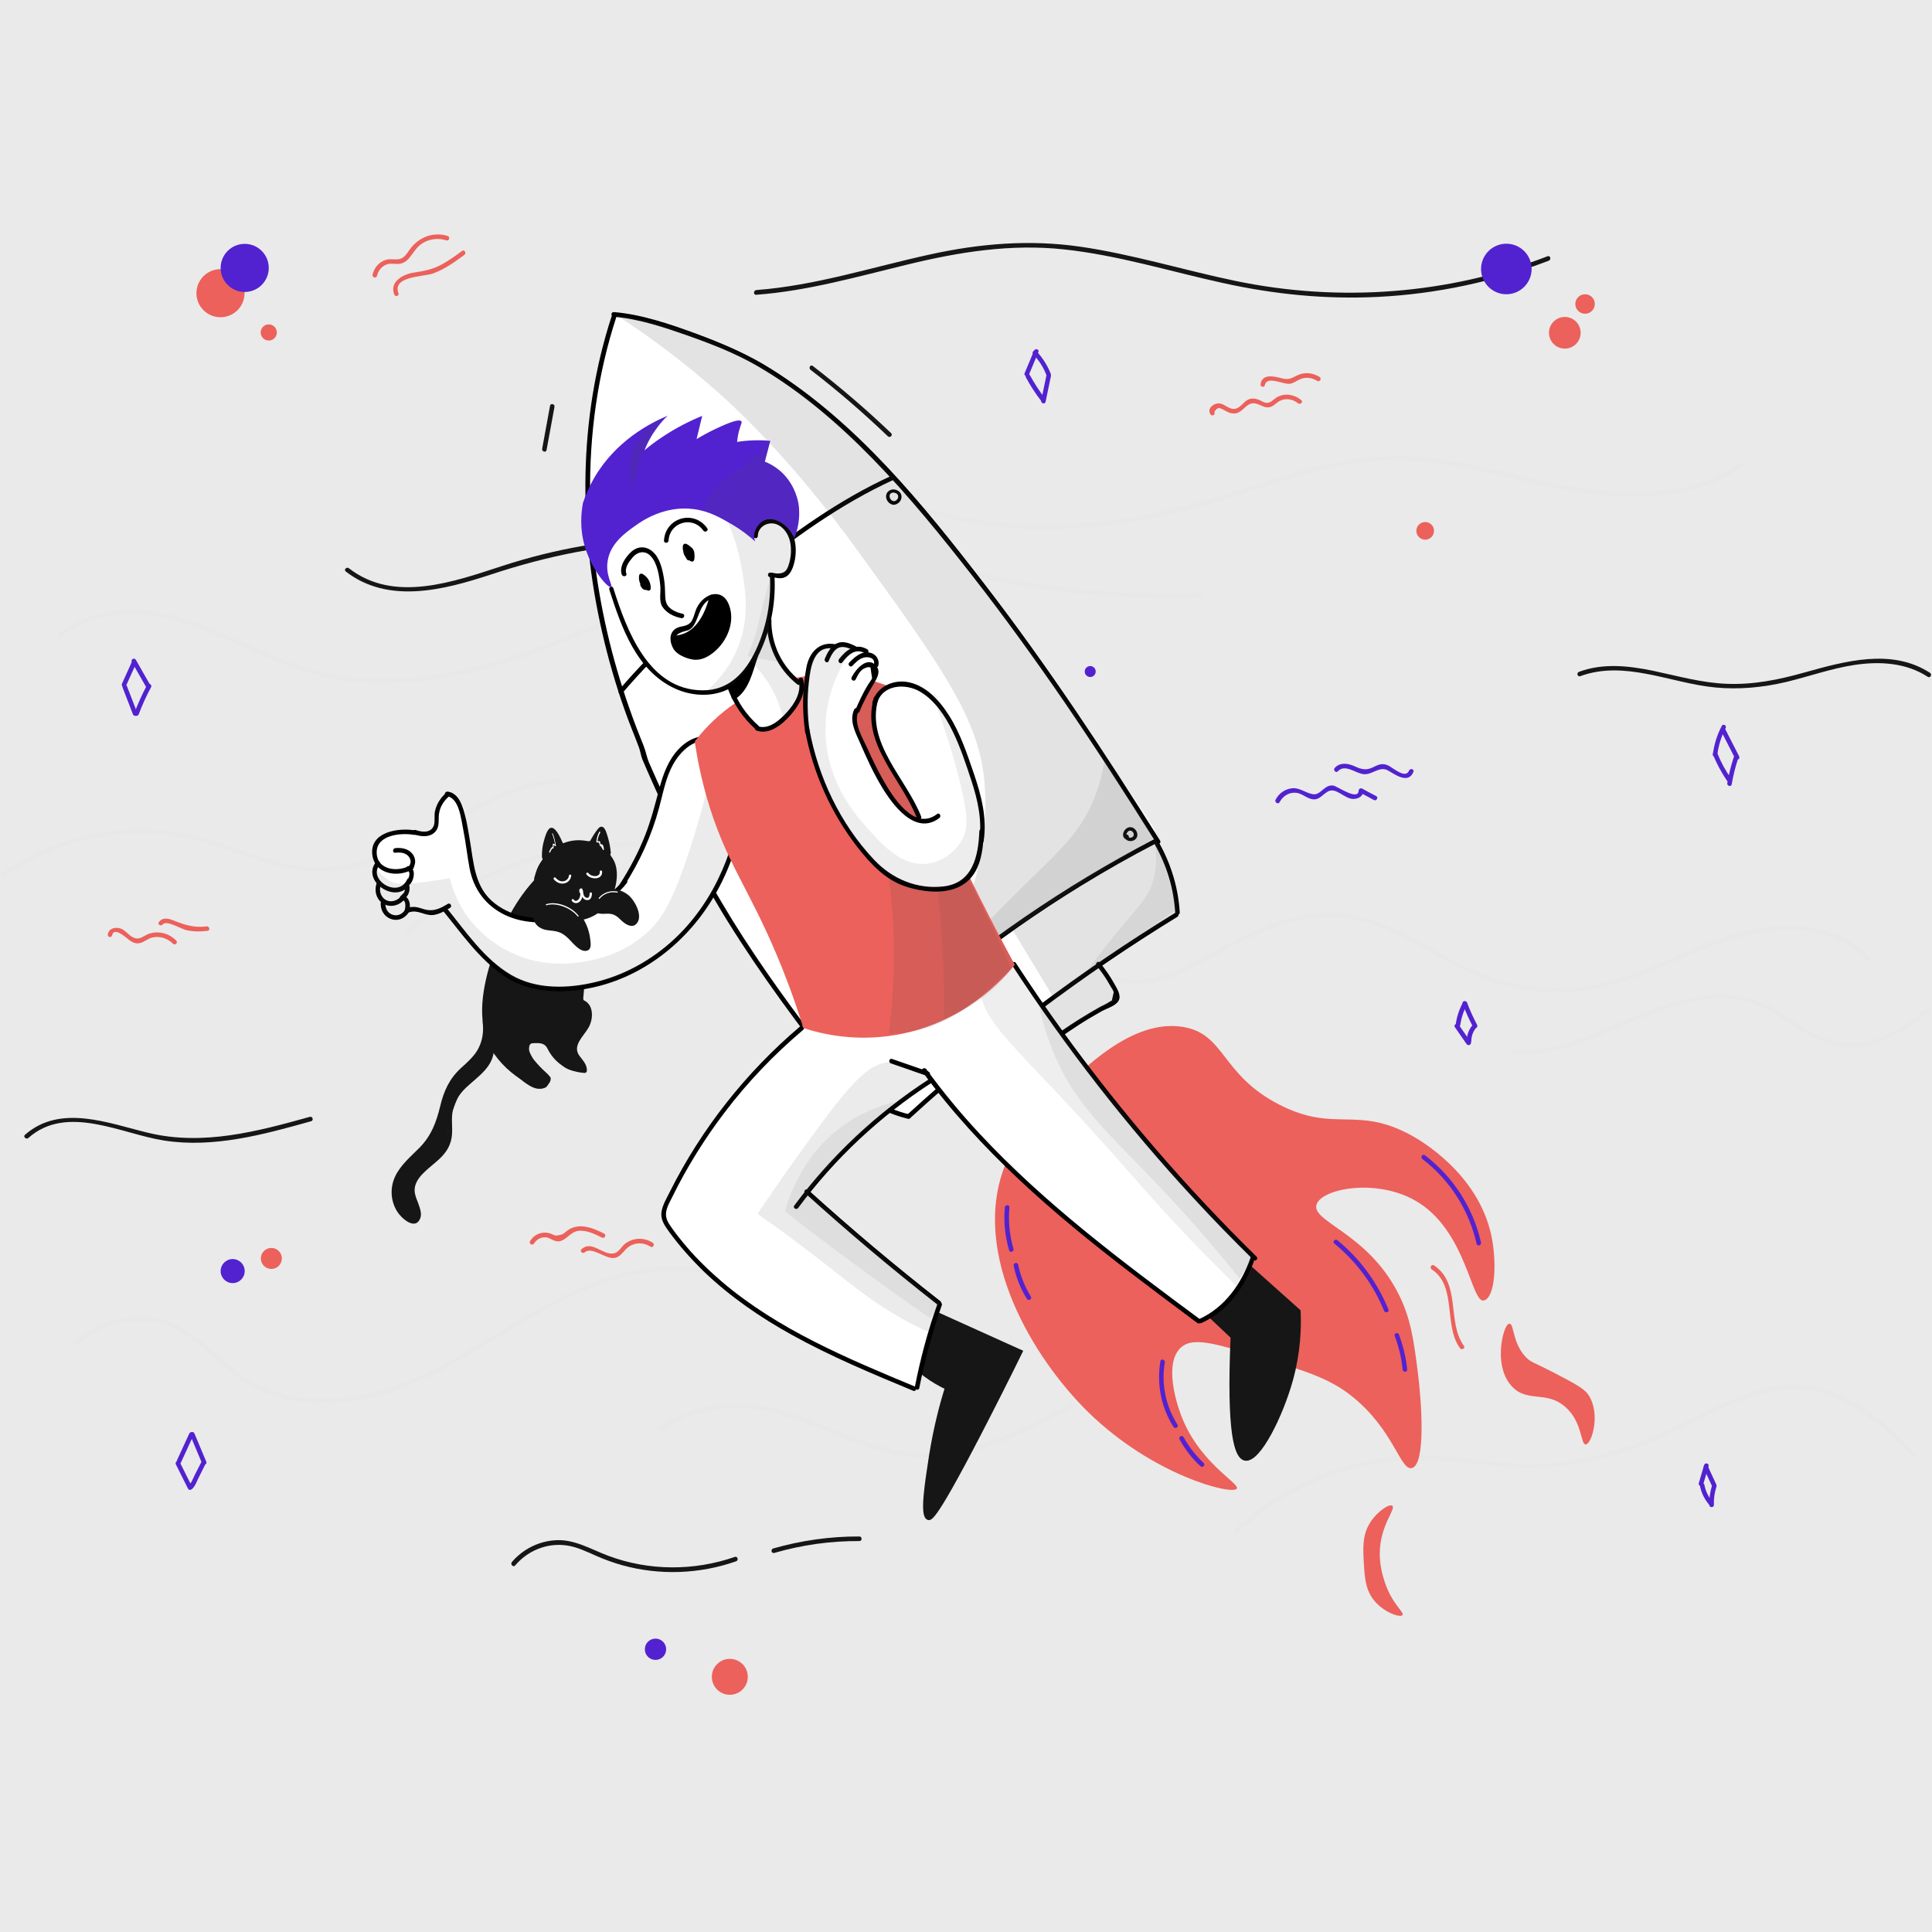 <svg height="883" viewBox="0 0 883 883" width="883" xmlns="http://www.w3.org/2000/svg"><g fill="none" fill-rule="evenodd"><path d="m0 0h883v883h-883z" fill="#eaeaea"/><g fill-rule="nonzero"><g transform="translate(0 111)"><g fill="#e8e8e8"><path d="m28.598 179.896c12.386-10.087 29.155-11.548 44.463-8.765 16.352 2.922 31.242 10.783 46.342 17.391 15.586 6.887 31.451 11.826 48.568 12.661 17.048.904 34.095-1.53 50.656-5.704 34.582-8.696 66.312-25.391 99.503-37.983 16.63-6.33 33.817-11.826 51.491-14.33 9.602-1.391 19.274-1.739 28.946-.696 9.185.974 18.161 3.13 27.137 5.357 19.831 4.939 39.592 9.252 59.91 11.687 20.944 2.504 42.097 3.339 63.181 2.643 1.322-.07 1.322-2.157 0-2.087-38.27 1.391-76.541-2.713-113.698-11.965-17.743-4.452-35.348-9.043-53.787-8.139-17.883.904-35.557 5.635-52.396 11.409-33.747 11.617-65.477 28.661-99.712 39.026-17.396 5.217-35.417 8.835-53.648 8.904-18.509.07-35.904-4.243-52.813-11.617-16.7-7.235-33.052-16.209-51.213-18.991-15.447-2.365-31.938-.487-44.394 9.67-1.044.904.417 2.435 1.461 1.53z"/><path d="m403.369 116.313c48.221 20.8 102.982 17.322 152.316 2.226 26.72-8.209 53.3-19.2 81.759-19.13 28.668.07 55.875 10.087 83.916 14.539 25.467 4.035 53.509 3.548 75.358-11.757 1.113-.765.07-2.574-1.044-1.809-20.179 14.122-45.785 15.374-69.443 12.174-26.789-3.617-52.535-12.939-79.602-14.887-27.068-1.948-52.604 6.191-78.002 14.539-25.328 8.278-50.934 14.748-77.584 16.278-29.503 1.739-59.354-2.226-86.56-13.983-1.252-.557-2.296 1.252-1.113 1.809z"/><path d="m2.018 289.739c15.239-10.852 33.26-17.53 51.908-19.339 9.324-.904 18.718-.557 27.903 1.043 9.533 1.67 18.718 4.87 27.833 8.07 16.909 5.843 33.678 10.296 51.491 6.191 15.378-3.548 29.294-11.548 42.932-19.13 16.074-8.974 32.773-18.157 51.421-19.826 1.322-.139 1.322-2.226 0-2.087-33.26 2.991-58.24 27.965-89.274 37.496-7.863 2.435-16.074 3.687-24.284 3.2-10.089-.626-19.901-3.757-29.364-7.026-9.533-3.27-19.066-6.817-29.085-8.696-8.628-1.6-17.465-2.087-26.163-1.53-20.179 1.252-39.871 8.139-56.362 19.896-1.113.696-.07 2.504 1.044 1.739z"/><path d="m186.481 316.452c27.068-28.591 66.869-40.278 105.348-40.626 22.336-.209 44.602 2.991 66.382 7.652 20.736 4.383 40.845 10.087 62.276 7.235 22.406-2.991 43.35-12.591 63.39-22.678 1.183-.626.139-2.435-1.044-1.809-19.066 9.6-38.897 18.713-60.119 22.052-10.855 1.67-21.779 1.53-32.634-.209-10.994-1.739-21.71-4.661-32.634-6.957-39.801-8.348-82.177-11.896-121.282 1.67-19.274 6.678-37.087 17.322-51.143 32.139-.905 1.043.557 2.504 1.461 1.53z"/><path d="m508.995 337.252c11.342 3.965 22.962.278 33.33-4.661 11.62-5.565 22.545-12.452 34.443-17.391 11.899-4.939 24.702-8.278 37.644-6.678 11.829 1.461 22.753 6.748 33.121 12.383 9.811 5.357 19.483 11.2 29.92 15.304 11.62 4.522 24.145 6.678 36.6 6.4 25.537-.557 47.246-13.287 70.557-21.913 21.779-8.07 50.795-11.687 68.26 7.235.905.974 2.366-.487 1.461-1.461-13.708-14.817-35.557-16.487-54.344-12.522-24.493 5.148-45.646 20.104-70.278 24.904-13.151 2.574-26.928 2.226-39.94-.904-12.107-2.922-22.962-8.626-33.817-14.678-9.811-5.496-19.761-11.2-30.547-14.47-11.203-3.409-22.893-3.478-34.235-.696-13.847 3.409-26.58 10.157-39.036 16.974-12.873 6.957-27.763 15.443-42.724 10.226-1.113-.487-1.67 1.53-.417 1.948z"/><path d="m692.205 370.783c28.807 1.739 52.535-17.809 79.741-23.722 7.237-1.6 14.891-2.296 22.266-1.043 6.61 1.113 12.594 3.826 18.3 7.304 9.811 5.983 19.344 13.704 31.312 14.539 14.543.974 27.415-8.07 38.27-16.557 1.044-.835-.417-2.296-1.461-1.461-10.577 8.209-23.241 17.183-37.435 15.861-12.316-1.113-22.058-10.017-32.425-15.791-23.867-13.357-49.403-2.852-72.296 7.235-14.682 6.4-29.92 12.591-46.203 11.617-1.392-.139-1.392 1.948-.07 2.017z"/><path d="m35.417 503.791c10.089-9.6 25.05-13.357 38.479-9.67 14.056 3.826 23.101 15.93 34.374 24.278 22.475 16.626 53.091 13.983 77.793 4.174 29.155-11.548 53.439-32.417 82.525-44.174 14.195-5.774 29.572-9.461 45.02-8.417 15.03 1.043 27.833 7.513 39.732 16.278 11.829 8.696 22.962 18.991 36.809 24.487 14.821 5.843 31.521 4.591 45.437-3.13 1.183-.626.139-2.435-1.044-1.809-14.195 7.861-31.173 8.557-45.994 2.017-12.386-5.496-22.545-14.678-33.33-22.748-11.064-8.278-22.823-14.748-36.739-16.696-14.334-1.948-28.946.487-42.515 5.009-29.712 9.948-54.205 30.47-82.385 43.617-26.024 12.174-59.493 17.878-84.195-.417-12.316-9.113-21.988-22.122-37.853-25.183-13.429-2.574-27.694 1.461-37.574 10.922-.974.904.487 2.435 1.461 1.461z"/><path d="m302.753 542.609c11.481-7.443 25.119-10.991 38.827-9.878 12.525 1.043 24.354 5.704 35.835 10.365 11.133 4.522 22.406 9.252 34.374 11.2 12.525 2.017 25.189.487 37.227-3.2 14.404-4.452 27.763-11.548 40.914-18.713 1.183-.626.139-2.435-1.044-1.809-24.075 13.009-50.517 26.713-78.767 21.287-23.588-4.522-44.324-19.13-68.608-21.217-14.056-1.183-28.111 2.504-39.871 10.157-1.044.765 0 2.574 1.113 1.809z"/><path d="m565.426 589.774c15.169-14.191 33.817-24.417 53.926-29.635 10.229-2.643 20.736-3.965 31.312-3.896 11.759.139 23.449 2.017 35.139 3.13 22.684 2.157 44.463-1.67 65.686-9.948 20.248-7.861 39.314-21.496 61.093-24.835 25.467-3.896 45.159 13.009 61.372 30.33.905.974 2.366-.487 1.461-1.461-13.36-14.261-29.085-29.009-49.403-31.304-22.266-2.504-42.515 10.574-61.859 19.548-22.266 10.365-46.272 17.461-70.974 16.07-12.316-.696-24.493-2.922-36.879-3.548-10.507-.557-21.083.209-31.382 2.365-22.753 4.661-43.976 15.652-60.954 31.583-.974 1.043.487 2.504 1.461 1.6z"/></g><path d="m158.022 150.191c19.483 15.096 44.881 8.417 66.103 1.461 26.302-8.696 52.952-14.191 80.785-14.748 1.322 0 1.322-2.087 0-2.087-25.606.487-50.865 4.87-75.219 12.8-22.058 7.165-49.473 17.252-70.209 1.113-1.044-.835-2.505.626-1.461 1.461z" fill="#161616"/><path d="m345.616 23.722c23.519-1.739 46.203-8.278 68.956-13.774 23.658-5.774 47.386-9.6 71.809-6.957 24.632 2.643 48.499 10.087 72.644 15.374 23.241 5.148 46.829 7.513 70.626 6.33 26.789-1.322 53.23-6.957 78.211-16.557 1.252-.487.696-2.504-.557-2.017-45.437 17.461-95.049 21.148-142.644 11.27-23.728-4.939-46.968-12.174-70.974-15.652-23.171-3.339-45.785-1.461-68.608 3.548-26.441 5.774-52.396 14.261-79.463 16.278-1.322.209-1.322 2.296 0 2.157z" fill="#161616"/><path d="m722.195 198.052c20.318-7.513 41.401 3.2 61.72 5.148 10.924 1.043 21.779 0 32.425-2.504 10.437-2.504 20.596-6.191 31.242-7.791 11.412-1.739 23.588-1.043 33.469 5.426 1.113.765 2.157-1.043 1.044-1.809-17.535-11.409-38.966-5.287-57.475-.139-11.62 3.27-23.241 5.635-35.348 5.148-11.551-.417-22.614-3.617-33.887-5.983-11.203-2.296-22.753-3.548-33.678.487-1.322.417-.765 2.435.487 2.017z" fill="#161616"/><path d="m12.942 409.113c17.674-15.722 42.584-1.809 62.207 1.183 22.684 3.478 45.368-2.783 67.008-8.835 1.322-.348.765-2.365-.557-2.017-23.936 6.678-48.708 13.287-73.549 7.374-18.161-4.313-40.358-13.496-56.64.835-.974.835.487 2.296 1.531 1.461z" fill="#161616"/><path d="m235.467 604.452c5.636-6.678 14.334-10.296 23.101-9.183 5.01.626 9.602 2.922 14.195 4.939 3.827 1.67 7.724 3.061 11.69 4.174 17.048 4.73 35.348 4.035 51.978-1.809 1.252-.417.696-2.435-.557-2.017-18.648 6.47-39.244 6.47-57.823-.487-8.072-2.991-15.586-7.791-24.563-7.096-7.584.557-14.612 4.174-19.553 9.948-.835 1.113.696 2.574 1.531 1.53z" fill="#161616"/><path d="m353.896 598.748c12.664-3.687 25.676-5.496 38.897-5.426 1.322 0 1.322-2.087 0-2.087-13.36-.07-26.58 1.809-39.453 5.496-1.252.417-.765 2.435.557 2.017z" fill="#161616"/><path d="m370.456 58.017c12.316 9.461 24.075 19.617 35.348 30.4.974.904 2.435-.557 1.461-1.461-11.342-10.852-23.31-21.078-35.765-30.678-1.044-.904-2.087.904-1.044 1.739z" fill="#161616"/><path d="m249.801 94.678c1.183-6.539 2.435-13.078 3.618-19.687.278-1.322-1.74-1.878-2.018-.557-1.183 6.539-2.435 13.078-3.618 19.687-.209 1.322 1.809 1.878 2.018.557z" fill="#161616"/></g><g transform="translate(49 107)"><ellipse cx="602.367" cy="135.618" fill="#ec615b" rx="4.036" ry="4.036"/><ellipse cx="75.018" cy="468.157" fill="#ec615b" rx="4.802" ry="4.801"/><ellipse cx="51.775" cy="26.998" fill="#ec615b" rx="10.995" ry="10.994"/><ellipse cx="73.835" cy="44.951" fill="#ec615b" rx="3.688" ry="3.688"/><ellipse cx="284.552" cy="659.372" fill="#ec615b" rx="8.212" ry="8.211"/><ellipse cx="666.181" cy="45.09" fill="#ec615b" rx="7.237" ry="7.237"/><ellipse cx="675.436" cy="31.939" fill="#ec615b" rx="4.454" ry="4.453"/><g fill="#5222d0"><ellipse cx="62.839" cy="15.447" rx="10.995" ry="10.994"/><ellipse cx="57.342" cy="473.932" rx="5.498" ry="5.497"/><ellipse cx="250.592" cy="646.777" rx="4.871" ry="4.871"/><ellipse cx="639.458" cy="15.935" rx="11.552" ry="11.551"/><ellipse cx="449.27" cy="199.913" rx="2.505" ry="2.505"/><path d="m423.592 53.301c-1.461 3.41-2.853 6.889-4.315 10.298-.487 1.252 1.531 1.809 2.018.557 1.461-3.41 2.853-6.889 4.315-10.298.487-1.252-1.531-1.809-2.018-.557z"/><path d="m423.244 54.971c2.575 2.714 4.593 5.775 5.915 9.255.487 1.252 2.505.696 2.018-.557-1.531-3.827-3.688-7.167-6.472-10.159-.905-.974-2.436.487-1.461 1.461z"/><path d="m419.834 65.408c2.018 3.757 4.315 7.306 6.889 10.646.835 1.044 2.644 0 1.809-1.044-2.575-3.41-4.871-6.958-6.889-10.646-.696-1.183-2.436-.139-1.809 1.044z"/><path d="m429.298 64.365c-.835 3.897-1.601 7.793-2.436 11.69-.278 1.322 1.74 1.879 2.018.557.835-3.897 1.601-7.793 2.436-11.69.278-1.252-1.74-1.809-2.018-.557z"/><path d="m619.625 351.187c-1.67 3.062-2.784 6.332-3.271 9.811-.209 1.322 1.809 1.879 2.018.557.487-3.27 1.461-6.332 3.062-9.255.626-1.252-1.183-2.296-1.809-1.113z"/><path d="m619.486 351.813c1.392 3.688 2.992 7.237 4.802 10.646.626 1.183 2.436.139 1.809-1.044-1.74-3.27-3.271-6.68-4.593-10.159-.487-1.252-2.505-.696-2.018.557z"/><path d="m615.937 362.46c1.809 2.575 3.549 5.149 5.358 7.724.765 1.113 2.575.07 1.809-1.044-1.809-2.575-3.549-5.149-5.358-7.724-.765-1.113-2.575-.07-1.809 1.044z"/><path d="m623.522 362.112c-1.461 2.018-2.157 4.314-2.157 6.75 0 1.322 2.088 1.322 2.088 0 0-2.087.626-4.036 1.879-5.706.765-1.113-1.044-2.157-1.809-1.044z"/><path d="m37.509 548.178c-1.879 4.105-3.758 8.141-5.637 12.247-.557 1.183 1.253 2.296 1.809 1.044 1.879-4.105 3.758-8.141 5.637-12.247.557-1.183-1.183-2.227-1.809-1.044z"/><path d="m37.857 548.734c1.809 4.314 3.619 8.628 5.428 12.943.487 1.252 2.505.696 2.018-.557-1.809-4.314-3.619-8.628-5.428-12.943-.487-1.252-2.505-.696-2.018.557z"/><path d="m31.385 562.303c1.879 3.688 3.688 7.445 5.567 11.133.348.626 1.183.626 1.67.209 1.461-1.183 2.157-3.201 2.923-4.801 1.113-2.227 2.227-4.453 3.34-6.68.626-1.183-1.183-2.227-1.809-1.044-.974 1.948-2.018 3.897-2.992 5.845-.835 1.67-1.601 3.966-3.062 5.149.557.07 1.113.139 1.67.209-1.879-3.688-3.688-7.445-5.567-11.133-.557-1.113-2.366-.07-1.74 1.113z"/><path d="m737.928 224.754c-2.157 4.105-3.479 8.42-4.106 13.012-.209 1.322 1.879 1.322 2.088 0 .557-4.245 1.809-8.211 3.758-11.968.696-1.183-1.113-2.227-1.74-1.044z"/><path d="m737.649 227.19c2.157 4.175 4.245 8.35 6.402 12.525.626 1.183 2.436.139 1.809-1.044-2.157-4.175-4.245-8.35-6.402-12.525-.626-1.183-2.436-.139-1.809 1.044z"/><path d="m733.961 238.045c1.74 4.175 3.827 8.072 6.333 11.76.765 1.113 2.575.07 1.809-1.044-2.436-3.549-4.523-7.306-6.124-11.273-.487-1.183-2.505-.626-2.018.557z"/><path d="m743.425 238.949c-1.253 3.897-2.296 7.863-2.992 11.968-.209 1.322 1.809 1.879 2.018.557.696-4.036 1.67-8.002 2.992-11.968.418-1.252-1.601-1.809-2.018-.557z"/><path d="m729.855 562.581c-.835 2.783-1.601 5.497-2.436 8.28-.348 1.322 1.601 1.809 2.018.557.835-2.783 1.601-5.497 2.436-8.28.418-1.322-1.601-1.879-2.018-.557z"/><path d="m729.716 564.112c1.253 2.783 2.575 5.567 3.827 8.28.557 1.252 2.366.139 1.809-1.044-1.253-2.783-2.575-5.567-3.827-8.28-.557-1.252-2.366-.209-1.809 1.044z"/><path d="m727.976 572.184c.626 3.27 2.157 6.193 4.315 8.698.905 1.044 2.366-.487 1.461-1.461-1.949-2.227-3.201-4.871-3.758-7.724-.278-1.392-2.296-.835-2.018.487z"/><path d="m733.474 571.905c-.905 2.922-1.322 5.915-1.253 8.907.07 1.322 2.157 1.322 2.088 0-.07-2.853.278-5.636 1.183-8.35.418-1.252-1.601-1.809-2.018-.557z"/><path d="m11.274 195.46c-1.531 3.34-2.992 6.68-4.523 10.02-.557 1.183 1.253 2.296 1.809 1.044 1.531-3.34 2.992-6.68 4.523-10.02.557-1.183-1.253-2.296-1.809-1.044z"/><path d="m7.029 207.219c1.601 4.105 3.132 8.141 4.732 12.247.487 1.252 2.505.696 2.018-.557-1.601-4.105-3.132-8.141-4.732-12.247-.487-1.252-2.505-.696-2.018.557z"/><path d="m11.274 195.599c2.157 3.757 4.315 7.585 6.472 11.342.696 1.183 2.436.139 1.809-1.044-2.157-3.757-4.315-7.585-6.472-11.342-.696-1.183-2.505-.139-1.809 1.044z"/><path d="m18.232 206.036c-2.227 4.175-4.175 8.489-5.846 12.873-.487 1.252 1.531 1.809 2.018.557 1.601-4.245 3.479-8.42 5.637-12.386.626-1.183-1.183-2.227-1.809-1.044z"/><path d="m535.84 259.615c1.392-2.644 4.036-4.453 7.098-4.314 2.505.07 4.384 1.809 6.611 2.644 3.897 1.392 5.08-1.113 8.003-2.992 3.967-2.644 7.794 3.27 12.039 3.201 2.436-.07 4.454-1.252 4.523-3.827-.557.278-1.044.626-1.601.905 2.157 1.113 4.315 2.227 6.402 3.41 1.183.626 2.227-1.183 1.044-1.809-2.157-1.113-4.315-2.227-6.402-3.41-.696-.348-1.531.07-1.601.905-.209 4.94-9.812-2.087-11.621-2.296-4.106-.557-5.706 4.523-9.255 3.966-3.758-.626-6.124-3.34-10.16-2.644-3.062.557-5.567 2.435-6.959 5.219-.487 1.183 1.253 2.227 1.879 1.044z"/><path d="m562.492 245.49c3.132-3.479 8.072.905 11.621 1.322 4.106.487 7.307-3.897 11.274-1.67 3.271 1.879 9.255 6.332 11.621.626.487-1.252-1.531-1.809-2.018-.557-1.67 4.036-7.655-1.6-9.673-2.435-2.714-1.183-4.523-.209-6.959.974-2.923 1.392-5.01.905-7.794-.348-1.253-.557-2.505-1.044-3.897-1.252-2.157-.278-4.106.139-5.637 1.809-.905 1.044.557 2.505 1.461 1.531z"/></g><path d="m505.986 81.343c.974-1.809 2.088-2.296 3.34-1.461.557.209 1.113.487 1.67.835.626.278 1.253.696 1.879.905 1.113.348 2.227.487 3.34.209 2.992-.835 4.523-4.593 7.724-4.523 2.992.07 5.15 2.922 8.281 1.461 1.322-.626 2.227-1.74 3.479-2.435 2.784-1.531 6.193-.974 8.56.974 1.044.835 2.505-.626 1.461-1.461-3.132-2.575-7.446-3.34-11.065-1.322-1.601.905-2.923 2.853-5.01 2.575-1.183-.139-2.227-.974-3.34-1.392-1.67-.626-3.201-.835-4.871-.07-2.088.974-3.479 3.688-5.776 4.175-2.923.626-4.871-2.366-7.585-2.435-2.575-.07-5.567 2.435-3.827 5.01.696 1.113 2.505.07 1.74-1.044z" fill="#ec615b"/><path d="m529.089 69.027c.835-4.523 8.699-.139 11.482-.626 1.809-.278 3.132-1.531 4.802-2.157 2.644-1.044 5.219-.626 7.655.835 1.183.696 2.227-1.113 1.044-1.809-2.088-1.252-4.315-1.879-6.681-1.67-1.044.07-2.018.348-2.923.696-2.784 1.183-3.897 2.505-7.376 1.67-3.34-.835-9.047-2.505-9.951 2.505-.348 1.322 1.67 1.879 1.949.557z" fill="#ec615b"/><path d="m2.227 320.501c.905-4.384 6.959 1.6 8.142 2.366 1.322.905 2.784 1.531 4.384 1.183 2.088-.348 3.688-2.087 5.846-2.575 3.479-.765 6.959.348 9.464 2.853.974.974 2.436-.557 1.461-1.461-2.157-2.157-4.802-3.479-7.864-3.688-1.531-.139-3.062.07-4.523.557-2.296.765-4.106 2.992-6.889 1.879-2.923-1.183-4.036-4.175-7.376-4.523-2.157-.209-4.175.626-4.593 2.853-.348 1.322 1.67 1.879 1.949.557z" fill="#ec615b"/><path d="m25.4 315.491c1.531-2.087 8.56 2.087 10.578 2.575 3.271.765 6.611.765 9.951.348 1.322-.209.765-2.227-.557-2.018-5.776.765-10.23-.765-15.449-2.853-2.366-.905-4.732-1.252-6.333.905-.765 1.044 1.044 2.087 1.809 1.044z" fill="#ec615b"/><path d="m195.06 461.337c1.113-1.74 2.853-2.853 5.01-2.853 1.809 0 2.923 1.113 4.523 1.6 1.601.557 2.923.209 4.315-.696 2.714-1.809 4.036-4.036 7.724-3.897 3.34.07 6.541 1.67 9.464 3.131 1.183.626 2.227-1.183 1.044-1.809-5.498-2.783-12.178-5.428-17.467-.905-1.183.974-1.322 1.252-3.132 1.6-2.018.417-1.809.139-3.34-.487-1.322-.557-2.575-.765-4.036-.626-2.575.278-4.593 1.74-5.915 3.827-.696 1.183 1.113 2.227 1.809 1.113z" fill="#ec615b"/><path d="m218.233 465.373c3.271-2.853 9.464 3.131 13.5 2.575 2.436-.348 3.549-2.157 5.15-3.827 3.062-3.27 7.655-3.757 11.413-1.322 1.113.696 2.157-1.044 1.044-1.809-2.714-1.74-5.915-2.296-9.047-1.392-1.392.417-2.644 1.044-3.758 1.948-1.67 1.392-2.714 3.897-5.08 4.314-5.08.905-9.882-6.193-14.683-1.948-.974.905.487 2.366 1.461 1.461z" fill="#ec615b"/><path d="m123.313 19.066c.557-2.296 1.879-4.105 4.106-5.08 1.949-.835 3.549-.278 5.567-.348 2.227-.139 3.897-1.252 5.219-2.922 2.018-2.505 3.34-5.08 6.193-6.75 3.271-1.879 7.029-2.227 10.647-1.113 1.322.417 1.809-1.6.557-2.018-6.681-2.018-13.292.557-17.328 6.193-1.601 2.227-2.784 4.453-5.846 4.523-1.879.07-3.479-.348-5.289.278-3.062 1.044-5.15 3.618-5.846 6.68-.348 1.322 1.67 1.879 2.018.557z" fill="#ec615b"/><path d="m133.125 27.068c-2.992-7.933 11.343-7.515 15.658-9.046 5.358-1.879 9.951-5.219 14.475-8.559 1.044-.765 0-2.575-1.044-1.809-3.062 2.296-6.193 4.523-9.534 6.332-4.175 2.227-8.142 2.922-12.665 3.618-4.802.765-11.065 4.105-8.838 9.95.418 1.252 2.436.765 1.949-.487z" fill="#ec615b"/></g><g transform="translate(454.166 468.332)"><path d="m4.94 64.849c5.288-13.847 14.264-22.892 23.517-32.285 12.176-12.316 34.789-35.208 57.82-31.59 19.621 3.062 17.464 21.918 44.391 35.625 25.396 13.012 35.137.139 60.464 14.125 3.757 2.087 30.267 17.186 36.32 45.714 2.505 11.829 1.879 28.041-3.34 29.572-5.914 1.74-7.932-32.355-31.589-45.714-18.09-10.228-42.999-5.288-45.017 2.018-2.157 7.723 22.822 12.803 36.946 39.661 6.192 11.69 7.514 22.335 9.393 36.947 1.739 13.777 3.688 42.027-2.714 43.697-5.288 1.392-8.141-17.465-27.553-32.912-10.228-8.141-21.152-11.481-42.999-18.16-19.691-5.984-29.64-8.906-34.998-4.036-7.932 7.236-1.809 25.606-.696 28.876 7.793 23.379 27.692 33.12 26.231 35.625-1.948 3.131-38.268-5.914-67.908-34.929-25.327-24.84-53.645-72.085-38.268-112.233z" fill="#ec615b"/><path d="m232.113 145.493c-.278 1.948-1.739 12.803 4.662 19.761 7.097 7.654 15.725 1.809 24.422 9.393 8.002 6.958 6.958 17.395 9.393 17.186 2.783-.209 7.027-14.334 1.044-22.892-1.879-2.714-6.471-5.149-15.586-9.88-9.323-4.871-10.576-4.662-13.011-7.306-6.053-6.541-5.149-15.099-7.306-15.099-1.67 0-3.131 5.149-3.618 8.837z" fill="#ec615b"/><path d="m172.276 227.18c-3.896 5.845-3.479 12.107-3.131 18.717.417 6.749.696 12.246 4.662 17.186 4.523 5.636 12.037 8.002 13.011 6.749.765-.974-2.644-3.618-5.705-9.393-.348-.696-4.87-9.254-4.662-19.274.209-12.524 7.584-19.97 5.705-21.292-1.392-1.044-6.749 2.574-9.88 7.306z" fill="#ec615b"/><path d="m200.177 111.816c11.689 7.723 5.288 25.606 12.942 36.043.765 1.044 2.574 0 1.809-1.044-7.932-10.855-1.183-28.528-13.707-36.808-1.113-.765-2.157 1.044-1.044 1.809z" fill="#ec615b"/><g fill="#5222d0"><path d="m196.002 61.44c12.524 9.602 21.221 23.309 24.7 38.687.278 1.322 2.296.765 2.018-.557-3.618-15.934-12.663-29.989-25.605-39.87-1.183-.905-2.227.905-1.113 1.74z"/><path d="m155.647 99.987c10.019 8.21 17.882 18.717 22.752 30.755.487 1.252 2.505.696 2.018-.557-5.079-12.385-12.942-23.17-23.309-31.659-.974-.835-2.505.626-1.461 1.461z"/><path d="m183.269 142.222c1.879 5.01 3.131 10.089 3.618 15.377.139 1.322 2.227 1.322 2.087 0-.557-5.497-1.809-10.785-3.757-15.934-.348-1.252-2.366-.696-1.948.557z"/><path d="m76.188 153.773c-1.739 10.507.278 21.013 5.984 30.059.696 1.113 2.505.07 1.809-1.044-5.358-8.489-7.445-18.508-5.775-28.458.209-1.322-1.809-1.879-2.018-.557z"/><path d="m84.955 189.537c2.505 4.592 5.705 8.698 9.532 12.246.974.905 2.435-.557 1.461-1.461-3.688-3.479-6.749-7.445-9.184-11.829-.626-1.183-2.435-.139-1.809 1.044z"/><path d="m5.079 83.497c-.557 6.61.07 13.151 1.948 19.552.348 1.322 2.366.765 2.018-.557-1.809-6.262-2.435-12.524-1.879-18.995.139-1.322-1.948-1.322-2.087 0z"/><path d="m9.115 110.146c1.113 5.427 3.131 10.437 6.053 15.169.696 1.113 2.505.07 1.809-1.044-2.783-4.592-4.731-9.393-5.845-14.681-.278-1.252-2.296-.696-2.018.557z"/></g></g><g transform="translate(267 142)"><path d="m14.611 1.531c-1.948 5.288-4.314 12.524-6.61 21.292-2.366 9.115-7.932 33.12-7.375 64.71.557 30.476 6.54 52.881 12.037 72.851 8.558 31.172 18.995 53.577 25.187 66.588 0 0 19.691 41.679 52.323 86.349 5.775 7.863 13.15 17.813 13.15 17.813 5.358 7.167 9.95 13.151 13.15 17.465 2.574 2.922 5.845 6.193 10.089 9.324 7.932 5.914 15.794 8.906 21.291 10.437 9.045-7.723 18.09-15.516 27.136-23.24 4.105 3.897 8.28 7.723 12.385 11.62 5.705-5.845 10.785-10.507 14.751-13.916 17.255-14.96 31.519-22.614 34.859-24.423 2.853-1.531 5.288-2.714 6.958-3.479-2.574-5.149-5.149-10.298-7.723-15.516 4.175-3.618 8.976-7.445 14.333-11.202 7.236-5.079 14.194-9.185 20.526-12.385-.07-5.845-.835-14.681-4.662-24.423-2.853-7.306-6.262-12.246-7.723-14.334-16.073-23.17 31.31 40.705-30.614-47.663-24.005-34.234-35.972-51.42-41.469-58.517-17.186-22.474-30.684-37.852-40.286-48.776-18.369-20.944-26.648-28.737-33.328-34.442-9.115-7.932-19.204-16.491-34.441-24.423-9.602-4.94-17.534-7.654-29.084-11.62-14.264-4.871-26.301-8.071-34.859-10.089z" fill="#fff"/><g fill="#000"><path d="m12.455 2.783c-15.098 46.549-15.098 96.786-4.244 144.24 2.714 11.898 6.123 23.657 10.158 35.138 2.018 5.845 4.453 11.55 6.61 17.326.765 2.018.905 4.036 1.809 6.053 1.322 3.131 2.714 6.262 4.105 9.393 2.574 5.845 5.288 11.62 8.141 17.395 2.853 5.706 6.332 11.133 8.906 16.908.974 2.157 1.809 4.453 2.922 6.541 1.461 2.644 3.618 4.662 5.149 7.236 3.201 5.358 6.262 10.855 9.602 16.143 15.238 24.562 32.563 47.732 50.305 70.485.835 1.044 2.296-.417 1.461-1.461-15.655-20.109-30.962-40.496-44.739-61.857-3.409-5.288-6.68-10.576-9.88-16.003-1.531-2.574-3.061-5.219-4.523-7.863-1.461-2.574-3.409-4.384-4.94-6.888-1.252-2.087-2.157-4.314-3.061-6.541-1.252-2.992-2.922-5.706-4.453-8.558-2.922-5.358-5.636-10.785-8.21-16.282-2.714-5.775-5.288-11.62-7.862-17.465-1.113-2.574-1.531-5.288-2.574-7.932-1.113-2.853-2.296-5.706-3.409-8.628-4.244-11.202-7.932-22.614-10.993-34.234-6.123-23.518-9.671-47.663-10.019-72.016-.348-27.345 3.409-54.69 11.898-80.783.209-1.044-1.809-1.6-2.157-.348z"/><path d="m13.429 2.783c11.62.905 23.448 4.94 34.372 8.767 10.785 3.827 21.43 8.002 31.31 13.707 19.691 11.411 37.085 26.371 52.949 42.653 16.351 16.769 31.241 35.208 45.643 53.647 14.333 18.369 28.04 37.365 41.26 56.569 14.611 21.361 28.666 43.14 42.443 65.127.696 1.113 2.505.07 1.809-1.044-25.257-40.148-51.349-79.809-80.363-117.382-28.04-36.391-58.098-73.547-97.479-98.248-10.715-6.749-22.195-11.62-34.024-16.003-11.967-4.384-25.048-8.906-37.851-9.95-1.392 0-1.392 2.087-.07 2.157z"/><path d="m118.909 349.015c32.423-33.051 68.883-62.066 108.333-86.28 11.133-6.819 22.404-13.22 33.954-19.204 1.183-.626.139-2.435-1.044-1.809-40.982 21.431-79.389 47.802-113.969 78.487-9.88 8.767-19.482 17.882-28.736 27.345-.974.974.487 2.435 1.461 1.461z"/><path d="m116.892 350.616c8.28 9.254 19.064 15.795 31.102 18.717 1.322.348 1.879-1.67.557-2.018-11.759-2.922-22.126-9.185-30.197-18.23-.905-.974-2.366.557-1.461 1.531z"/><path d="m260.849 244.088c5.427 9.533 8.558 20.039 9.254 30.963.07 1.322 2.157 1.322 2.087 0-.696-11.342-3.966-22.127-9.532-32.007-.626-1.183-2.435-.139-1.809 1.044z"/><path d="m149.245 368.776c37.642-34.373 78.415-65.127 121.901-91.777 1.113-.696.07-2.505-1.044-1.809-43.556 26.719-84.538 57.613-122.319 92.124-.974.905.487 2.366 1.461 1.461z"/><path d="m175.477 346.371c3.827 3.757 7.654 7.515 11.48 11.342.417.417 1.113.417 1.461 0 11.272-11.968 23.935-22.544 37.781-31.381 3.34-2.157 6.749-4.175 10.228-6.123 2.227-1.252 6.471-2.435 7.793-4.801 1.392-2.366-.696-5.566-1.809-7.584-1.948-3.549-4.244-6.819-6.749-9.88-.835-1.044-2.296.417-1.461 1.461 2.435 2.992 4.592 6.123 6.401 9.463.417.696 1.322 1.879 1.392 2.714-.278 1.252-.557 2.435-.835 3.688-.348.209-.696.348-1.044.557-1.392 1.044-3.201 1.67-4.731 2.574-6.053 3.409-11.967 7.097-17.673 11.063-11.133 7.863-21.43 16.838-30.754 26.719h1.461c-3.827-3.757-7.654-7.515-11.48-11.342-.974-.905-2.435.557-1.461 1.531z"/><path d="m17.395 174.856c17.116-20.178 37.155-37.643 57.68-54.273 20.595-16.63 42.164-32.216 66.308-43.279 1.252-.557.139-2.366-1.044-1.809-23.935 10.924-45.295 26.371-65.752 42.792-20.873 16.838-41.26 34.581-58.655 55.038-.905 1.113.557 2.574 1.461 1.531z"/><path d="m141.801 87.045c-2.296.139-3.27-3.688-.696-3.897.905-.07 1.948.348 2.296 1.252.487 1.322-.765 2.714-2.087 2.714-.974 0-1.044 1.6 0 1.6 2.157 0 4.036-2.018 3.688-4.175-.278-1.809-2.157-2.922-3.896-2.853-1.879.139-3.34 1.67-3.131 3.549s1.879 3.618 3.827 3.479c1.044-.139 1.044-1.74 0-1.67z"/><path d="m248.047 240.957c.07 0 .07 0 .139-.07-.209 0-.417-.07-.626-.07.765.348.348-1.113.278-1.322 0-.209.07-.487.139-.696.209-.417.557-.835.974-1.044.905-.417 1.879.278 2.157 1.183.557 1.809-2.087 2.714-2.783 1.113-.417-.905-1.739-.139-1.322.765.835 1.948 3.688 2.087 5.079.626 1.6-1.74.417-4.662-1.739-5.288-2.296-.626-4.523 1.809-3.966 4.036.209.905 1.392 2.018 2.296 1.113.696-.696 0-2.227-1.044-1.809-.905.348-.487 1.809.417 1.461z"/></g><path d="m14.611 1.948c10.993 7.097 25.883 17.534 42.164 31.52 10.089 8.698 36.25 32.007 68.952 77.234 35.485 49.054 53.227 73.547 56.776 100.892 1.809 14.264 4.314 54.899-31.519 104.858 14.82-11.272 29.71-22.614 44.53-33.886 6.471 10.646 12.872 21.292 19.343 31.937-6.958 5.149-13.916 10.228-20.873 15.377 3.409 4.105 6.819 8.141 10.228 12.246 4.175-4.036 9.184-8.35 14.959-12.594 8.906-6.541 17.464-11.202 24.839-14.612-2.783-5.358-5.497-10.785-8.28-16.143 11.967-7.863 23.935-15.795 35.902-23.657-.626-5.914-2.087-14.473-5.914-24.075-4.453-11.272-10.089-18.787-12.246-21.709-15.586-21.083-8.002-16.003-40.634-61.857-23.448-32.981-36.389-51.42-57.124-75.286-13.289-15.308-22.126-25.397-36.25-37.852-15.029-13.29-33.258-29.085-61.09-40.635-17.742-7.236-33.328-10.298-43.765-11.759z" fill="#494949" opacity=".15"/><path d="m238.027 204.079c-.626 4.453-1.879 11.272-5.01 18.995-7.236 17.882-18.369 25.675-41.608 49.193-10.993 11.133-27.344 27.623-25.814 29.433 1.461 1.74 19.343-12.037 50.583-32.633 18.299-12.107 33.676-21.5 43.765-27.623-7.306-12.455-14.611-24.91-21.917-37.365z" fill="#494949" opacity=".11"/><path d="m261.406 243.531c-.974.209 1.392 7.793-1.461 17.256-2.087 6.958-5.636 10.298-14.333 20.805-3.757 4.523-9.254 11.342-15.794 20.109 13.637-9.324 27.275-18.648 40.912-27.971-6.192-24.631-8.489-30.337-9.323-30.198z" fill="#494949" opacity=".08"/></g><g transform="translate(301.586 437.127)"><path d="m109.864 175.634c.209 2.019.975 3.62 2.158 5.569 5.013 8.075 13.298 13.018 19.285 15.872-2.367 7.449-5.222 18.169-7.31 31.256-1.949 12.6-4.247 27.288-1.253 28.263 1.044.348 4.108-.627 32.583-57.013 3.968-7.866 7.241-14.41 9.399-18.865-15.178-6.822-30.286-13.714-45.463-20.536-1.462 1.114-10.165 7.449-9.399 15.454z" fill="#161616" stroke="#161616" stroke-width="2"/><path d="m78.116 21.65c-12.811 8.91-21.096 17.543-28.476 25.339-2.994 3.133-17.336 18.378-32.444 42.325-6.684 10.581-11.627 19.909-15.038 26.94.418 2.854 1.392 6.961 3.968 11.069 2.855 4.594 6.057 6.613 11.07 11.069 6.127 5.43 8.355 8.632 11.905 12.252 6.893 7.101 16.57 12.461 35.647 22.972 23.95 13.157 36.83 17.96 40.799 19.422 4.874 1.74 8.981 3.063 11.905 3.968 1.392-6.474 3.063-13.366 5.152-20.606 1.88-6.474 3.899-12.53 5.918-18.169-14.83-10.86-30.077-23.042-45.533-36.825-5.361-4.734-10.513-9.537-15.456-14.271 5.013-6.056 12.045-13.992 20.956-22.555 2.576-2.506 8.007-7.657 14.621-13.087 8.355-6.752 20.956-15.802 38.362-24.156 2.994-19.979-.557-38.635-11.488-44.692-13.646-7.518-34.393 6.892-51.869 19.004z" fill="#fff"/><g fill="#000"><path d="m64.053 32.022c-24.646 20.884-45.046 46.71-59.527 75.6-1.462 2.993-3.551 6.335-3.829 9.676-.278 3.55 1.88 6.265 3.829 8.98 4.665 6.335 9.956 12.252 15.595 17.751 11.975 11.486 25.76 20.954 40.242 28.959 17.823 9.885 36.691 17.751 55.489 25.548 1.253.487 1.81-1.531.557-2.019-30.773-12.809-62.173-25.896-87.863-47.685-5.779-4.943-11.279-10.233-16.222-16.011-2.576-3.063-5.152-6.196-7.38-9.467-1.392-2.019-2.437-3.898-2.089-6.474.348-2.506 1.81-4.873 2.924-7.17 6.684-13.575 14.69-26.453 23.88-38.496 10.513-13.853 22.558-26.453 35.856-37.661 1.044-.905-.418-2.367-1.462-1.531z"/><path d="m123.092 56.039c-23.88 15.454-44.767 35.015-61.685 57.849-.766 1.114 1.044 2.158 1.81 1.044 16.709-22.555 37.387-41.907 60.92-57.152 1.114-.627.07-2.436-1.044-1.74z"/><path d="m66.35 108.179c19.564 17.682 39.685 34.667 60.432 50.887 1.044.835 2.506-.627 1.462-1.462-20.747-16.22-40.938-33.206-60.432-50.887-.975-.905-2.437.557-1.462 1.462z"/><path d="m126.852 158.788c-4.386 12.391-7.798 25.061-10.304 37.939-.278 1.323 1.741 1.88 2.019.557 2.506-12.878 5.988-25.548 10.304-37.939.418-1.253-1.601-1.81-2.019-.557z"/></g><path d="m105.06 48.242c-9.608.835-16.849 7.866-39.197 38.914-8.564 11.904-15.735 22.276-21.235 30.491 7.937 5.569 14.203 10.164 18.171 13.157 22.21 16.638 31.539 25.966 50.407 36.129 4.108 2.228 7.519 3.829 9.538 4.734 1.601-4.386 3.203-8.771 4.734-13.157-5.291-4.594-10.583-9.119-15.944-13.714-14.76-12.53-29.381-24.643-43.932-36.408 6.057-8.493 11.766-14.897 15.944-19.283 12.323-12.878 24.577-21.58 34.115-28.263 3.272-2.297 6.057-4.107 7.867-5.291-8.981-6.892-16.013-7.727-20.469-7.309z" fill="#494949" opacity=".11"/><path d="m107.845 66.411c-5.988 1.392-13.994 4.107-22.14 9.537-19.912 13.296-26.596 33.623-28.545 40.585 10.722 8.354 21.792 16.777 33.279 25.2 11.14 8.214 22.21 16.011 33.001 23.529 1.601-2.297 3.203-4.664 4.734-6.961-14.83-10.79-30.216-23.251-45.603-37.522-4.874-4.455-9.538-8.98-13.994-13.435 2.437-3.202 5.082-6.474 7.867-9.815 10.443-12.391 21.165-22.624 31.4-31.117z" fill="#494949" opacity=".08"/></g><g transform="translate(396.273 422.508)"><path d="m144.954 167.49c7.38 6.961 14.83 13.992 22.21 20.954-1.949 44.413 1.741 54.855 5.639 55.621 6.057 1.183 16.431-19.77 20.956-36.269 3.411-12.53 3.76-23.529 3.411-30.978-11.557-10.303-23.115-20.606-34.672-30.978-5.848 7.24-11.697 14.48-17.545 21.65z" fill="#161616" stroke="#161616" stroke-width="2"/><path d="m.07 42.255c.627 11.556 8.703 18.587 8.703 18.587 5.013 4.386 10.652 5.569 13.437 5.917 2.228.905 4.456 1.88 6.753 2.785 3.481 5.012 8.633 12.113 15.456 20.188 9.051 10.86 21.235 23.808 51.033 48.312 14.69 12.043 33.628 26.871 56.533 43.16 3.272-1.601 7.171-3.968 11.07-7.449 8.564-7.588 12.532-16.429 14.342-21.441-4.038-3.898-10.026-9.746-16.988-16.986-30.912-31.952-51.521-59.31-67.255-80.334-10.374-13.853-23.672-32.301-38.362-54.577-33.628 9.189-55.559 27.01-54.723 41.838z" fill="#fff"/><g fill="#000"><path d="m10.861 63.487c5.57 1.949 11.07 3.829 16.64 5.778 1.253.418 1.81-1.601.557-2.019-5.57-1.949-11.07-3.829-16.64-5.778-1.253-.418-1.81 1.601-.557 2.019z"/><path d="m25.203 67.177c26.178 35.99 60.084 65.088 95.243 92.029 10.095 7.727 20.33 15.385 30.564 22.972 1.114.835 2.089-1.044 1.044-1.81-35.229-26.105-70.667-52.558-100.604-84.719-8.703-9.328-16.849-19.213-24.368-29.516-.835-1.044-2.646 0-1.88 1.044z"/><path d="m66.28 18.656c24.646 37.8 52.426 73.442 83.059 106.578 8.842 9.607 17.963 18.935 27.222 28.054.975.975 2.437-.557 1.462-1.462-32.235-31.604-61.755-65.924-88.211-102.471-7.519-10.372-14.76-20.954-21.792-31.744-.696-1.114-2.506-.07-1.741 1.044z"/><path d="m175.379 151.966c-4.038 11.973-11.836 23.112-23.602 28.402-1.253.557-.139 2.367 1.044 1.81 12.254-5.499 20.33-17.194 24.507-29.655.487-1.253-1.532-1.81-1.949-.557z"/></g><path d="m66.35 17.543c-3.968-5.36-7.31-9.746-9.538-12.6-2.228 4.107-5.291 10.999-5.57 19.561-.627 19.352 13.576 27.636 54.305 72.746 17.754 19.631 27.153 31.465 50.058 54.855 5.361 5.43 9.886 9.955 13.159 13.157 2.506-4.386 5.013-8.771 7.589-13.157-22.07-22.137-39.545-42.116-52.634-57.918-12.602-15.245-23.88-28.89-35.507-45.875-2.994-4.246-10.583-15.593-21.861-30.769z" fill="#494949" opacity=".09"/><path d="m78.673 37.104c.975 4.803 2.994 12.948 6.962 22.415 11.488 27.01 28.476 38.427 59.04 72.189 5.848 6.474 14.899 16.707 25.482 29.934 2.437-3.481 4.874-6.892 7.31-10.372-2.228-2.088-5.779-5.36-10.095-9.537-7.937-7.657-29.45-29.029-70.527-81.169-4.456-5.569-10.722-13.644-18.171-23.46z" fill="#494949" opacity=".09"/></g><g fill="#161616" transform="translate(178.355 396.751)"><path d="m70.597 1.323c-1.392.557-3.481 1.74-9.678 11.695-6.684 10.72-11.209 18.03-14.551 29.586-2.924 10.303-3.62 19.701-3.411 27.358.487 2.228.835 5.499-.278 9.119-1.462 4.594-4.108 5.708-9.121 11.973-2.019 2.506-5.361 6.752-8.007 12.53-2.924 6.474-1.462 7.309-4.247 13.644-3.342 7.588-8.285 12.809-9.121 13.644-4.595 4.803-6.823 4.943-8.842 9.119-2.298 4.734-1.601 9.189-1.392 10.512.139.975 1.601 9.467 6.544 10.512 1.323.278 3.411.139 4.247-1.114 1.323-1.949-1.741-4.664-2.298-9.398-.487-4.316 1.392-7.797 2.576-9.955 3.551-6.613 7.658-5.639 11.418-11.138 3.62-5.43.209-7.101 3.69-17.334 1.949-5.708 3.899-11.417 9.121-15.663 2.367-1.949 4.665-2.993 6.823-6.265 1.88-2.854 2.576-5.708 2.855-7.657 3.829 6.126 7.867 10.094 10.791 12.53 3.899 3.202 8.355 6.961 12.114 5.569 2.019-.766 3.829-3.063 3.481-4.664-.209-.905-1.044-1.183-3.203-3.133 0 0-.835-.766-2.715-2.785-1.253-1.323-3.063-3.759-4.665-8.354.627-.696 2.228-2.228 4.386-2.367 2.367-.07 4.177 1.601 5.988 3.411 3.411 3.341 3.272 5.36 5.431 7.379 1.671 1.601 4.734 3.272 10.791 2.854-.278-.766-.766-2.019-1.392-3.411-2.158-4.664-3.272-5.151-3.411-7.101-.07-1.531.557-1.949 3.411-6.822 2.437-4.177 3.62-6.265 3.69-7.379.348-4.107-3.203-5.499-3.968-10.233-.696-3.968 1.044-7.17 2.298-9.676 7.241-14.688 11.836-24.017 10.513-31.048-2.019-10.999-19.564-20.257-29.868-15.941z"/><path d="m67.394 3.829c-10.095 10.303-16.57 23.39-20.887 37.034-4.177 13.296-7.31 28.472-.696 41.49.627 1.183 2.437.139 1.81-1.044-6.544-12.809-2.994-27.985 1.253-41.002 4.177-12.948 10.374-25.2 19.982-35.015.905-.975-.557-2.436-1.462-1.462z"/><path d="m56.951 63.975c.835-.418 1.671-.766 2.506-1.183.627.348 1.253.766 1.88 1.114.766.696 1.462 1.601 1.949 2.506.975 1.671 1.462 3.69 1.323 5.639-.278 3.759-2.994 6.683-3.69 10.303-.418 2.228 1.044 3.829 2.298 5.499 2.158 2.854 4.665 5.499 7.38 7.866.975.905 2.506-.557 1.462-1.462-1.741-1.601-3.481-3.202-5.013-5.012-2.506-2.854-4.734-5.291-2.994-9.259 1.532-3.481 3.133-6.752 2.437-10.72-.557-3.063-2.298-6.196-5.013-7.866-2.298-1.392-5.082-1.114-6.336 1.462-.627 1.253 1.184 2.297 1.81 1.114z"/><path d="m45.951 82.631c4.038 6.474 9.608 11.834 16.361 15.385 2.019 1.044 5.848 3.481 8.285 2.436 2.298-.975 1.88-3.759 1.253-5.639-.418-1.253-2.437-.696-2.019.557 1.601 5.082-5.152 1.531-6.475.835-2.158-1.114-4.177-2.436-6.127-3.968-3.829-2.993-6.962-6.613-9.538-10.72-.627-1.044-2.437 0-1.741 1.114z"/><path d="m93.921 18.726c-4.108 13.783-6.684 27.985-7.867 42.325-.07.418.348.905.766.975 4.386 1.183 3.76 6.613 2.158 9.676-1.601 2.924-4.108 5.36-5.361 8.493-2.228 5.639 4.386 7.449 4.247 12.391.348-.348.696-.696 1.044-1.044-6.266-.348-11.557-3.69-14.69-9.119-2.228-3.898-4.804-4.734-9.26-4.455-1.323.07-1.323 2.158 0 2.088 1.671-.07 3.69-.278 5.222.557 1.323.766 1.741 2.088 2.437 3.272 1.184 2.019 2.715 3.829 4.525 5.291 3.411 2.785 7.38 4.177 11.697 4.455.557 0 1.044-.487 1.044-1.044.07-2.924-1.88-4.664-3.481-6.892-3.342-4.664 2.158-8.98 4.317-12.948 2.367-4.316 2.298-11.277-3.411-12.739.278.348.487.696.766.975 1.114-14.201 3.76-28.124 7.798-41.768.418-1.183-1.601-1.74-1.949-.487z"/><path d="m42.261 70.588c.487 4.177-.07 8.284-2.089 12.043-1.88 3.55-4.943 6.126-7.937 8.841-5.291 4.943-7.728 10.372-9.399 17.334-1.81 7.379-3.968 13.296-9.329 18.865-4.038 4.107-8.772 7.936-11.279 13.296-2.437 5.221-2.089 11.277 1.044 16.15 1.81 2.854 8.007 8.562 10.374 3.133.975-2.228-.139-5.012-.905-7.17-.696-1.88-1.601-3.759-1.601-5.848 0-2.924 1.671-5.43 3.62-7.449 4.734-4.943 10.791-7.727 12.88-14.758 1.184-3.968.348-7.936.627-11.973.348-5.012 2.715-9.259 6.336-12.67 5.5-5.221 12.811-9.537 12.811-18.03 0-1.323-2.089-1.323-2.089 0-.07 8.145-8.007 12.182-13.019 17.334-3.899 3.968-6.127 8.98-6.196 14.549-.07 3.69.557 7.17-.696 10.72-1.392 4.038-4.317 6.752-7.519 9.398-4.108 3.272-8.842 7.101-8.842 12.878 0 2.785 1.392 5.291 2.228 7.936.209.696.975 2.576.627 3.133-.696.07-1.462.209-2.158.278-1.253.766-2.228.627-2.924-.418-1.532-.975-2.855-3.898-3.411-5.569-2.228-6.544.835-12.391 5.222-17.125 3.69-4.038 8.007-7.449 11.07-12.043 3.272-4.873 4.247-10.651 5.639-16.22 1.044-4.038 2.437-7.936 5.222-11.138 2.437-2.854 5.5-5.012 8.007-7.797 4.456-4.873 6.475-11.208 5.709-17.682-.07-1.323-2.158-1.323-2.019 0z"/></g><g transform="translate(170 336.188)"><path d="m5.431 46.362c-1.462.835-4.177 2.297-4.734 5.36-.696 3.411 1.741 6.196 2.089 6.544-.418.487-1.671 1.949-1.81 4.177-.139 3.69 3.133 5.848 3.272 5.987-.139.139-2.158 2.228-1.462 5.082.557 2.436 2.715 3.481 2.994 3.55-.139.418-.627 2.228.278 3.898 1.392 2.506 4.734 2.367 5.082 2.367 2.367-.139 4.595-1.74 5.639-4.177 1.323.766 4.804 2.576 9.538 2.088 3.203-.348 5.57-1.601 6.823-2.367 2.506 4.386 6.405 10.303 12.184 16.359 5.082 5.291 14.551 15.245 28.615 19.352 17.545 5.151 33.071-1.531 41.982-5.36 23.95-10.303 35.856-29.238 40.242-36.338 7.38-12.113 9.956-22.485 12.184-31.883 3.62-14.897 2.367-20.745 1.184-24.156-.696-2.088-4.804-14.062-14.273-15.454-7.728-1.183-14.133 5.43-14.899 6.265-2.646 2.785-4.038 6.474-6.823 13.714-1.392 3.69-2.298 6.474-2.715 7.727-4.525 14.688-6.823 21.998-7.45 23.529-1.671 4.177-5.639 13.714-15.178 21.162-9.121 7.101-18.659 8.632-22.906 9.259-6.405.905-14.273 2.019-22.627-2.088-9.329-4.594-13.507-12.948-14.621-15.176-3.342-6.892-3.968-14.549-4.456-19.979-.627-6.961-.139-12.391-4.177-16.707-.766-.766-2.576-2.715-4.456-2.367-2.715.557-4.247 5.778-5.639 10.72-1.184 4.177-.835 4.664-1.81 5.639-2.019 2.019-4.595.975-13.437 1.462-5.152.348-6.962.905-8.633 1.81z" fill="#fff"/><g fill="#000"><path d="m19.842 43.369c-7.519-1.392-20.747.557-19.703 10.86.905 9.259 11.905 10.86 18.52 6.822 1.114-.696.07-2.506-1.044-1.81-5.5 3.341-15.456 2.436-15.456-5.917 0-8.075 11.348-8.98 17.127-7.936 1.323.278 1.88-1.74.557-2.019z"/><path d="m1.949 57.64c-7.519 9.189 10.583 20.745 15.944 9.189.557-1.183-1.253-2.297-1.81-1.044-4.177 8.91-18.102 0-12.602-6.683.835-.975-.627-2.506-1.532-1.462z"/><path d="m2.367 66.968c-1.601 3.62-.487 8.214 3.203 10.094 3.62 1.88 8.146.139 10.026-3.341.627-1.183-1.184-2.228-1.81-1.044-1.392 2.436-4.525 3.829-7.171 2.576s-3.62-4.664-2.437-7.24c.557-1.183-1.253-2.228-1.81-1.044z"/><path d="m4.038 76.296c-.278 3.69 1.88 7.031 5.639 7.797 3.481.696 6.684-1.601 7.867-4.734.487-1.253-1.532-1.81-2.019-.557-.905 2.367-3.411 3.898-5.918 3.133-2.576-.766-3.62-3.133-3.481-5.639.07-1.323-2.019-1.323-2.089 0z"/><path d="m10.652 53.533c1.81-.209 3.69-.139 5.222.905 1.462.975 2.298 2.924 1.462 4.525-.627 1.183 1.184 2.228 1.81 1.044 1.114-2.158.627-4.664-1.044-6.404-1.88-2.019-4.874-2.436-7.519-2.158-1.253.209-1.253 2.297.07 2.088z"/><path d="m17.127 80.751c3.62-1.323 7.101 1.671 10.861 1.253 2.855-.348 5.361-1.88 7.728-3.272 1.114-.696.07-2.506-1.044-1.81-3.551 2.158-6.614 3.69-10.861 2.436-2.576-.766-4.595-1.601-7.241-.627-1.253.487-.766 2.506.557 2.019z"/><path d="m19.285 45.179c3.62 1.253 8.494 1.462 10.513-2.506 1.114-2.228.418-4.943.905-7.309.557-3.202 2.367-5.848 4.874-7.866 1.044-.835-.418-2.297-1.462-1.462-2.715 2.228-4.665 5.291-5.361 8.771-.348 1.949.139 4.246-.418 6.126-1.253 3.759-5.431 3.272-8.355 2.228-1.392-.418-1.949 1.601-.696 2.019z"/><path d="m34.045 27.636c5.918.766 6.684 10.72 7.658 15.245 1.184 5.917 1.81 11.904 2.924 17.821 1.81 9.467 7.31 16.986 16.083 21.232 9.19 4.386 19.633 4.177 29.241 1.531 9.886-2.785 20.121-7.797 26.526-16.081.835-1.044-.627-2.506-1.462-1.462-6.684 8.632-17.545 13.714-27.988 16.15-10.513 2.436-22.001 1.531-30.773-5.291-9.469-7.309-9.678-18.308-11.557-29.238-.905-5.151-1.671-10.72-3.551-15.593-1.184-3.063-3.063-5.848-6.475-6.335-1.392-.209-1.949 1.81-.627 2.019z"/><path d="m32.514 80.125c8.424 10.303 16.57 22.067 27.71 29.655 10.931 7.379 24.437 8.145 37.109 6.056 25.76-4.316 47.622-21.789 60.154-44.344 7.171-12.809 11.418-27.01 13.298-41.559.139-1.323-1.949-1.323-2.089 0-3.203 24.852-14.064 49.217-33.419 65.645-9.538 8.075-20.887 14.131-33.071 17.055-12.602 3.063-27.153 3.481-38.64-3.272-12.254-7.17-20.817-19.979-29.589-30.769-.835-.975-2.298.487-1.462 1.531z"/><path d="m156.233 1.114c-5.779-2.297-11.905.696-15.944 4.943-4.734 4.873-7.101 11.347-8.842 17.751-2.019 7.449-3.829 14.828-6.684 21.998-3.063 7.727-6.962 15.036-11.418 21.998-.766 1.114 1.044 2.158 1.81 1.044 7.171-11.069 12.671-23.112 16.083-35.851 1.81-6.683 2.994-13.644 6.336-19.701 3.342-6.126 10.443-13.227 18.102-10.164 1.253.487 1.81-1.531.557-2.019z"/><path d="m13.785 75.182c1.949.139 1.532 3.411 1.184 4.594-.418 1.253 1.601 1.81 2.019.557.905-2.645.278-6.961-3.203-7.24-1.323-.07-1.323 2.019 0 2.088z"/><path d="m14.969 68.778c.418 1.671-.209 3.411-1.532 4.386-1.114.766-.07 2.576 1.044 1.81 2.158-1.531 3.203-4.177 2.506-6.752-.278-1.323-2.298-.766-2.019.557z"/><path d="m16.152 61.538c1.88.905.627 3.898-.278 5.082-.835 1.044.975 2.088 1.81 1.044 1.601-2.088 2.437-6.544-.487-7.936-1.184-.557-2.228 1.253-1.044 1.81z"/></g><path d="m1.81 61.817c1.114-.627 2.924 3.272 7.589 5.221 1.741.696 3.899 1.183 13.785 0 3.203-.418 7.38-.975 12.393-1.88.975 3.968 2.994 9.955 7.101 16.15 1.741 2.576 8.772 12.6 22.349 18.517 14.551 6.404 27.71 4.246 32.792 3.341 4.317-.766 16.361-3.063 27.083-12.391 7.171-6.196 11.766-13.714 18.52-33.275 4.595-13.296 10.165-31.744 14.273-54.646 2.785 2.854 7.101 8.006 9.538 15.663 1.184 3.69 2.298 9.119 1.392 17.612-1.88 18.308-11.07 33.554-16.64 41.35-5.779 8.145-16.083 22.207-35.159 30.908-2.576 1.183-17.127 7.518-35.647 6.683-4.247-.209-8.146-.418-12.95-2.158-5.222-1.88-10.443-6.752-20.817-16.359-4.317-3.968-8.564-8.145-12.88-14.201-.835-1.183-1.532-2.228-2.019-2.924-1.462.975-3.62 2.088-6.057 1.81-3.272-.278-4.386-2.645-7.101-2.228-2.367.348-2.367 2.297-5.222 3.341-2.228.766-5.361.696-7.45-.905-1.532-1.183-1.741-2.506-3.481-10.024-1.671-7.379-2.158-9.189-1.392-9.607z" fill="#494949" opacity=".11"/></g><g transform="translate(243.103 377.26)"><path d="m8.285 2.645c-1.323.278-1.81 2.924-2.646 7.031-.487 2.506-.696 4.664-.766 6.196-2.785 3.272-3.063 6.265-3.133 7.449-.07 2.436.766 4.316 2.367 7.797 1.114 2.506 2.298 4.455 3.133 5.778-2.994.696-5.082 2.645-5.222 4.734-.139 2.019 1.671 3.62 2.367 4.177 3.133 2.715 5.431.696 9.399 2.854 3.203 1.74 2.924 3.69 7.589 6.265 2.924 1.601 3.829 1.253 4.177 1.044 1.184-.766.766-3.272.557-4.943-.278-2.019-1.114-5.082-3.411-8.632 2.715-.975 5.431-1.949 8.076-2.854-1.949.209-2.367.278-2.367.278 0-.07 4.804-2.019 8.912-.278 3.411 1.462 3.69 4.525 6.544 4.734 1.601.139 3.411-.766 4.177-2.088 1.601-2.715-1.392-6.683-2.089-7.588-2.855-3.759-7.032-4.873-8.912-5.221.627-1.392 1.323-3.62 1.462-6.404.139-4.734-1.81-8.214-2.715-9.676-1.253-4.107-2.437-8.214-3.69-12.391-1.949 4.525-4.108 5.917-5.779 6.265-1.88.418-2.924-.487-5.988 0-2.924.487-3.063 1.392-4.734 1.323-3.899-.418-5.222-6.265-7.31-5.848z" fill="#161616"/><path d="m10.026 24.643c1.184 1.392 3.063 2.297 4.943 1.81 1.671-.418 2.785-1.81 2.994-3.481.07-.696-.975-.696-1.044 0-.139 1.462-1.392 2.506-2.855 2.576-1.323.07-2.437-.696-3.272-1.671-.487-.487-1.184.278-.766.766z" fill="#fff"/><path d="m24.925 22.346c1.741 2.506 7.38 2.715 7.171-1.253-.07-.696-1.114-.696-1.044 0 .209 2.854-4.038 2.436-5.222.696-.418-.557-1.323 0-.905.557z" fill="#fff"/><path d="m22.21 30.073c0 .07.07.139.07.209.209.07.487.139.696.209-.139-.278-.348-.418-.696-.418.278-.07.487-.209.766-.278-.07-.07-.139-.209-.209-.278-.348.139-.627.278-.975.418.487.766.278 2.158 0 2.924-.348 1.044-1.81 2.436-2.715 1.044-.348-.557-1.253-.07-.905.557.905 1.392 2.785 1.323 3.829.139 1.044-1.183 1.601-3.759.696-5.151-.278-.487-1.114-.209-.975.418.139.418.348.696.696.905.278.209.696 0 .766-.278.139-.627-.07-2.088-1.044-1.671-.905.348-.557 1.74-.139 2.297.139.209.487.348.696.209.766-.557.766-1.601-.07-2.019-.557-.418-1.044.487-.487.766z" fill="#fff"/><path d="m22.279 30.282c.278 1.601.835 3.55 2.715 3.829 1.88.278 2.437-1.531 2.437-2.993 0-.696-1.044-.696-1.044 0 0 1.044-.348 2.506-1.741 1.81-1.044-.487-1.184-1.88-1.323-2.924-.139-.627-1.184-.348-1.044.278z" fill="#fff"/><g fill="#161616"><path d="m3.063 24.991c1.323-7.24 6.544-13.435 13.646-15.524 7.101-2.088 15.317.766 18.589 7.588.557 1.183 2.367.139 1.81-1.044-3.551-7.309-12.254-10.581-19.982-8.771-8.215 1.949-14.551 8.98-16.083 17.194-.209 1.323 1.81 1.88 2.019.557z"/><path d="m6.753 14.48c-.07-3.481.557-6.961 2.019-10.094.139-.278.278-.487.348-.766.487-.835.557-.975.139-.418-.418.348-.348.627.278 1.044.139.209.348.487.487.696 1.044 1.671 1.949 3.411 2.715 5.221.487 1.253 2.506.696 2.019-.557-.696-1.671-3.899-10.164-6.614-8.284-1.323.905-2.158 3.968-2.576 5.43-.766 2.506-1.044 5.151-.975 7.797.139 1.253 2.228 1.253 2.158-.07z"/><path d="m27.988 8.841c.696-1.183 1.392-2.367 2.158-3.55.348-.487.835-.975 1.044-1.531.487-.278.557-.557.278-.905-.278-.487-.209-.348.139.418 1.184 2.993 2.019 5.917 2.367 9.189.139 1.323 2.228 1.323 2.089 0-.209-2.297-.627-4.525-1.253-6.752-.418-1.253-1.044-4.107-2.228-4.873-.905-.557-1.671-.139-2.298.627-1.601 1.88-2.855 4.177-4.108 6.335-.696 1.114 1.114 2.158 1.81 1.044z"/><path d="m1.184 23.877c-.487 11.695 10.095 21.719 21.861 19.283 5.431-1.114 10.443-4.664 13.019-9.607 2.715-5.221 4.247-13.505.696-18.656-.766-1.114-2.576-.07-1.81 1.044 3.133 4.664 1.601 12.322-.905 16.986-2.298 4.246-6.823 7.24-11.557 8.214-10.513 2.088-19.633-6.961-19.216-17.264 0-1.392-2.089-1.392-2.089 0z"/><path d="m2.646 42.255c1.671-6.196 10.026-5.848 14.412-3.133 4.665 2.785 7.032 8.214 7.519 13.435.139 1.462.696 2.924-1.741 2.019-.905-.348-2.089-1.671-2.785-2.367-1.253-1.253-2.367-2.576-3.76-3.62-1.532-1.183-3.133-1.88-5.013-2.228-2.924-.557-8.215-.209-8.494-4.386-.07-1.323-2.158-1.323-2.089 0 .209 2.715 1.949 4.525 4.456 5.43 1.949.696 4.108.557 6.127 1.044 2.506.627 4.177 1.949 5.918 3.759 1.741 1.74 4.734 5.639 7.728 5.082 2.506-.487 1.949-3.341 1.741-5.221-.766-6.683-4.317-13.296-10.861-15.872-5.5-2.158-13.437-.905-15.108 5.569-.418 1.253 1.601 1.81 1.949.487z"/><path d="m30.425 33.206c2.855-3.829 9.329-2.297 12.323.278 1.741 1.462 2.924 3.481 3.481 5.708.139.696.487 2.158.278 2.924-.696 2.019-2.158 1.392-3.411.418-1.741-1.323-3.063-3.202-5.222-4.038-1.044-.418-2.089-.487-3.203-.418-1.044 0-2.019.278-3.063.139-1.949-.278-4.665-2.088-1.392-4.594 1.044-.835-.418-2.297-1.462-1.462-1.601 1.253-2.437 3.133-1.741 5.151.975 2.645 3.481 3.202 6.057 3.063 2.576-.139 4.247-.07 6.336 1.671.975.835 1.81 1.81 2.924 2.576 1.462 1.044 3.62 2.019 5.222.557 3.69-3.411-.557-10.999-3.481-13.366-4.177-3.411-11.836-4.386-15.317.418-.905.975.905 2.019 1.671.975z"/></g><path d="m6.684 36.477c4.525-1.462 11.418 1.392 14.203 5.082.209.278.627 0 .418-.278-2.924-3.968-9.886-6.892-14.76-5.291-.348.07-.209.557.139.487z" fill="#fff"/><path d="m30.912 33.484c2.019-2.367 4.943-3.411 8.007-2.785.348.07.487-.418.139-.487-3.203-.627-6.405.418-8.494 2.924-.209.278.139.627.348.348z" fill="#fff"/><path d="m9.26 3.829c.696 1.81 1.184 3.62 1.392 5.499.139-.07.278-.139.418-.209-.348-.348-.696-.557-1.114-.766-.209-.07-.418 0-.418.209 0 .627-.07 1.183-.07 1.81.139-.07.278-.139.418-.209-.975-1.114-1.741 1.392-2.019 1.88-.139.278.278.557.418.278.07-.139.975-2.088 1.184-1.81.139.209.418 0 .418-.209 0-.627.07-1.183.07-1.81-.139.07-.278.139-.418.209.418.139.696.348.975.696.139.139.487.07.418-.209-.278-1.949-.696-3.829-1.462-5.639.139-.139-.348 0-.209.278z" fill="#fff"/><path d="m30.773 2.924c-.766 1.462-1.184 2.924-1.323 4.594 0 .139.209.278.348.278.975-.278 1.114.487 1.184 1.323 0 .209.278.348.418.209.348.557.627 1.044.975 1.601-.07.348.487.487.487.139.139-.975-.487-3.481-1.81-2.088.139.07.278.139.418.209-.07-.627-.209-1.183-.348-1.81 0-.139-.139-.209-.278-.209-.487 0-.835.07-1.253.209.139.07.209.139.348.278.07-1.531.487-2.924 1.253-4.316.209-.487-.278-.766-.418-.418z" fill="#fff"/></g><g transform="translate(316.903 307.646)"><path d="m.627 31.256c.975 6.683 2.855 17.264 6.753 29.794 8.215 26.175 17.893 37.382 30.703 67.734 3.203 7.588 7.728 19.004 12.184 33.414 8.285 2.715 23.672 6.404 42.47 3.133 30.912-5.36 49.084-25.827 54.166-32.022-10.583-19.492-21.235-40.585-31.609-63.209-10.304-22.415-19.285-43.996-27.083-64.531-6.544-2.436-23.672-7.866-44.698-2.715-25.134 6.056-38.989 23.251-42.887 28.402z" fill="#ec615b"/><g fill="#494949"><path d="m61.755.487c2.646 5.569 5.988 13.157 9.538 22.346 11.14 29.238 15.178 53.254 16.64 61.817 3.133 17.682 5.848 45.109 1.392 80.334 9.678-.278 16.849-2.506 21.374-4.246 12.95-5.151 22.349-14.131 31.4-22.833 2.089-1.949 3.69-3.69 4.734-4.734-2.994-5.151-7.519-13.227-12.811-23.32-15.317-29.098-25.343-53.254-33.767-73.72-2.994-7.17-7.101-17.473-11.905-29.934-3.829-1.601-8.633-3.202-14.273-4.246-4.595-.905-8.772-1.323-12.323-1.462z" opacity=".13"/><path d="m107.845 55.691c1.184 12.461 2.158 22.903 2.855 30.421 2.646 29.446 3.133 37.591 3.342 42.812.557 12.322.557 22.415.487 29.029 4.317-1.531 9.886-4.038 15.665-8.075 7.241-5.082 12.114-10.651 15.247-14.758-12.532-26.523-25.064-52.976-37.596-79.429z" opacity=".1"/></g></g><g transform="translate(367.031 293.028)"><path d="m8.285 2.854c-3.342.975-5.152 5.778-6.266 10.72-2.228 10.094-1.044 18.726-.627 21.719 2.019 13.296 5.639 23.251 6.823 26.523 3.063 8.075 7.241 18.865 16.361 30.351 5.222 6.544 9.678 12.182 17.893 16.359 4.804 2.506 14.76 7.588 24.994 3.55.487-.209 10.513-4.316 13.089-13.087.557-1.949.696-3.898.905-7.727.139-2.297.209-6.335-.278-11.347-.696-6.613-2.158-11.765-3.272-15.454-4.943-16.359-7.38-24.504-12.532-31.604-4.247-5.848-9.051-12.53-16.988-13.435-.696-.07-8.703-.835-13.437 4.734-3.272 3.898-3.063 8.702-2.994 11.904.209 6.126 2.576 10.512 6.266 17.264 3.69 6.683 5.152 7.518 9.538 15.454 5.988 10.86 5.361 11.904 5.082 12.182-1.184 1.044-5.918-2.228-6.962-2.993-.975-.696-2.367-1.671-4.108-3.55-5.431-6.056-8.633-15.176-8.633-15.176-2.855-5.639-6.614-13.644-10.443-23.808 1.184-4.525 2.994-7.727 4.456-9.815 2.367-3.341 5.013-5.639 5.639-9.815.278-1.601.139-2.993 0-3.898 1.184-1.114 1.532-2.785.905-4.177-.766-1.601-2.646-2.367-4.456-1.81 0-.209-.209-2.019-1.81-2.993-1.323-.835-3.133-.696-4.456.278-2.089-1.601-3.829-2.019-5.082-2.088-1.462-.07-2.158.278-5.639.905-2.924.766-3.133.627-3.968.835z" fill="#fff"/><g fill="#000"><path d="m25.76 32.231c1.88-4.664 4.247-8.91 6.823-13.227 1.323-2.228 2.855-5.012 1.044-7.449-4.108-5.291-9.678 1.462-11.418 4.943-.627 1.183 1.184 2.228 1.81 1.044 1.044-2.088 2.228-4.664 4.665-5.36.696-.348 1.392-.348 2.158-.139.209 1.601.418 3.202.696 4.803-.209.905-1.462 2.367-1.949 3.202-2.228 3.69-4.038 7.588-5.709 11.556-.627 1.323 1.392 1.81 1.88.627z"/><path d="m2.994 41.211c-1.044-7.449-1.184-15.036-.348-22.485.766-6.822 2.228-17.194 11.697-15.245 1.323.278 1.88-1.74.557-2.019-7.45-1.531-12.114 3.759-13.367 10.512-1.88 9.815-1.949 19.84-.557 29.794.209 1.323 2.228.766 2.019-.557z"/><path d="m11.697 9.119c.766-1.81 1.601-3.69 3.063-5.082 2.506-2.436 5.709-1.114 8.424.209 1.184.627 2.228-1.183 1.044-1.81-2.855-1.462-6.057-2.854-9.121-1.253-2.646 1.392-4.038 4.246-5.152 6.822-.557 1.323 1.253 2.367 1.741 1.114z"/><path d="m17.893 9.746c2.576-3.341 5.988-6.822 10.443-4.177 1.184.696 2.228-1.114 1.044-1.81-5.291-3.133-9.747.278-12.95 4.455-.835 1.114.627 2.576 1.462 1.531z"/><path d="m22.558 11.277c1.323-1.392 2.715-2.854 4.525-3.55 2.158-.905 6.127-.348 5.291 2.924-.278 1.323 1.671 1.88 2.019.557.696-2.854-1.184-5.499-4.038-5.987-3.829-.696-6.823 2.088-9.26 4.594-.905.975.557 2.436 1.462 1.462z"/><path d="m23.393 31.187c-2.437 5.221.557 10.512 2.646 15.315 2.924 6.752 5.988 13.505 9.747 19.77 4.874 8.214 15.456 22.972 26.526 14.549 1.044-.835 0-2.645-1.044-1.81-10.652 8.145-20.539-8.284-24.855-15.872-2.506-4.455-4.734-9.05-6.823-13.714-2.089-4.664-6.753-11.973-4.317-17.194.487-1.183-1.323-2.297-1.88-1.044z"/><path d="m32.374 25.896c-6.127 20.814 12.671 36.965 19.564 54.786.487 1.253 2.506.696 2.019-.557-6.684-17.264-25.482-33.554-19.564-53.672.348-1.323-1.671-1.88-2.019-.557z"/><path d="m.905 40.654c3.551 19.492 11.836 37.939 24.02 53.602 5.918 7.518 12.671 14.828 22.001 17.891 7.937 2.576 18.868 3.898 26.248-.905 8.076-5.151 9.121-15.663 9.469-24.365.07-1.323-2.019-1.323-2.089 0-.418 11.208-2.924 23.599-16.222 25.2-12.254 1.462-23.672-3.411-31.957-12.252-15.387-16.359-25.482-37.73-29.52-59.728-.139-1.323-2.158-.766-1.949.557z"/><path d="m33.767 28.681c2.228-8.91 12.95-9.537 19.633-5.639 6.823 3.968 11.488 11.138 14.899 18.03 3.551 7.24 6.127 15.036 8.633 22.694 2.855 8.771 5.013 17.96 3.551 27.219-.209 1.323 1.81 1.88 2.019.557 1.671-10.581-.975-20.814-4.386-30.839-3.133-9.119-6.196-18.517-11.418-26.731-4.386-6.961-10.931-14.201-19.564-15.385-6.684-.905-13.785 2.715-15.456 9.537-.278 1.323 1.741 1.88 2.089.557z"/></g><path d="m10.861 1.949c5.57-2.228 11.0.209 12.323.835-3.899 5.151-12.184 17.612-12.88 35.224-1.044 25.061 13.924 41.698 19.216 47.615 6.823 7.588 15.735 17.473 27.222 16.081 6.475-.766 12.602-5.082 15.735-10.581s2.924-11.486-.835-26.94c-5.779-23.39-12.114-37.104-11.209-37.522.905-.418 8.424 11.347 14.064 26.105.557 1.531 5.222 13.923 6.893 30.978 1.044 10.512.139 14.828-2.019 18.656-3.342 5.917-8.772 8.562-10.861 9.467-8.424 3.55-16.5 1.044-20.33-.278-13.716-4.594-21.026-15.733-28.406-26.94-11.348-17.334-14.481-32.161-17.475-46.432-2.089-9.885-3.481-21.371 1.741-29.794.905-1.74 2.924-4.873 6.823-6.474z" fill="#494949" opacity=".1"/></g><g transform="translate(265.383 190)"><path d="m11.975 71.075c-.209 3.272.975 6.961 3.481 14.34 2.785 8.284 5.779 17.125 13.298 25.827 4.804 5.569 10.652 12.391 20.608 14.34 7.867 1.531 14.481-.696 17.823-2.088.766 2.088 1.81 4.316 3.133 6.613 3.481 6.126 7.798 10.442 11.209 13.296 2.576-.278 7.589-1.323 11.905-5.221 3.342-3.063 4.943-6.683 5.918-9.05 1.184-2.785 1.81-5.221 2.089-6.961-2.089-1.253-4.386-2.924-6.614-5.221-6.962-7.101-8.842-15.524-9.399-19.561.905-8.006 1.88-16.081 2.785-24.086 1.044.139 3.272.278 5.222-1.044 2.158-1.462 2.576-3.898 3.133-6.613.557-2.715 1.184-6.196-.348-10.164-.696-1.74-2.924-7.309-7.658-7.657-3.203-.278-6.475 1.88-8.355 5.221-4.038-3.898-12.671-10.79-24.786-11.904-20.956-1.949-42.261 14.41-43.444 29.934z" fill="#fff"/><g fill="#000"><path d="m42.887 102.888c-.557 1.462 1.044 3.55 2.228 4.594 3.272 2.854 9.051 2.715 13.228.766 5.848-2.715 7.728-8.562 8.564-11.208.975-2.924 2.228-6.752.209-10.164-1.741-2.993-4.804-4.038-5.988-4.386-1.184 2.436-2.089 4.246-2.785 5.43-.835 1.462-1.114 1.949-1.601 3.063-.696 1.462-.766 2.019-1.741 3.341-3.968 5.151-9.399 7.031-9.399 7.031-1.253.278-2.367.557-2.715 1.531z"/><path d="m13.089 79.429c5.5 17.194 12.393 37.243 30.146 45.318 7.241 3.272 15.874 3.898 23.254.696 8.285-3.55 13.159-11.765 16.5-19.701 4.386-10.372 6.266-21.65 5.57-32.857-.07-1.323-2.158-1.323-2.089 0 .696 11.695-1.392 23.46-6.336 34.11-4.804 10.372-12.393 18.656-24.577 18.517-24.507-.278-34.463-27.288-40.59-46.571-.278-1.392-2.228-.835-1.88.487z"/><path d="m80.971 54.994c.07-4.177 4.386-6.683 8.215-5.499 3.551 1.183 5.779 4.664 6.544 8.145.696 3.341.418 7.24-.627 10.442-.835 2.645-1.88 4.038-5.082 4.038-1.114 0-2.228-.418-3.411-.418-1.323 0-1.323 2.088 0 2.088 2.367 0 4.665 1.114 6.962-.07 1.671-.835 2.646-2.506 3.342-4.246 1.81-4.734 2.019-11.138-.278-15.802-1.88-3.829-5.918-7.101-10.374-6.613-4.108.418-7.31 3.759-7.38 7.866 0 1.392 2.089 1.392 2.089.07z"/><path d="m85.078 93.143c-.209 11.486 4.874 22.485 13.924 29.655 1.044.835 2.506-.627 1.462-1.462-8.633-6.822-13.507-17.125-13.298-28.193 0-1.323-2.089-1.323-2.089 0z"/><path d="m67.116 124.329c2.646 7.309 6.962 13.714 12.741 18.865.975.905 2.506-.557 1.462-1.462-5.57-4.943-9.678-10.999-12.254-17.96-.418-1.253-2.437-.696-1.949.557z"/><path d="m80.344 143.891c5.988 2.158 11.975-2.924 15.665-7.17 3.899-4.455 7.31-10.233 5.639-16.29-.348-1.323-2.367-.766-2.019.557 1.392 5.291-1.741 10.442-5.152 14.271-3.203 3.62-8.424 8.493-13.646 6.613-1.184-.487-1.741 1.531-.487 2.019z"/><path d="m20.887 72.119c-.905-2.576 1.184-5.36 2.715-7.17 2.298-2.854 5.848-3.62 8.494-.696 3.063 3.341 3.899 9.328 4.317 13.644.278 2.993-.766 6.822.975 9.467 1.88 2.854 5.361 4.525 8.633 5.151 1.323.278 1.88-1.74.557-2.019-1.741-.348-3.272-.905-4.804-1.88-2.506-1.671-3.063-3.481-3.133-6.474-.07-2.576-.139-5.082-.557-7.657-.696-4.246-1.88-9.676-5.361-12.53-2.924-2.436-6.544-2.367-9.399.07-2.715 2.367-5.848 6.892-4.525 10.581.557 1.323 2.576.766 2.089-.487z"/><path d="m40.172 57.083c.487-8.423 11-11.486 15.874-4.594.766 1.114 2.576.07 1.81-1.044-6.057-8.632-19.146-4.943-19.773 5.639-.07 1.323 2.019 1.323 2.089 0z"/><path d="m30.703 77.688c-.975-1.323-1.532-2.785-1.601-4.386-.557.278-1.044.627-1.601.905 1.601 1.044 2.437 2.715 2.367 4.594.418-.348.905-.696 1.323-.975-1.741-.627-2.855-2.576-2.506-4.386-.487.209-1.044.418-1.532.627.835.487 1.532 1.183 2.019 2.088.209.418.348.835.418 1.323 0 .348 0-.07-.07-.209-.139-.278-.278-.487-.418-.766-.557-1.253-2.367-.139-1.81 1.044.418.975 1.114 2.019 2.367 2.088 1.044.07 1.949-.627 2.089-1.671.209-2.297-1.601-4.594-3.481-5.639-.557-.348-1.392-.07-1.532.627-.557 2.993 1.114 5.917 3.968 6.961.696.209 1.323-.348 1.323-.975.07-2.645-1.184-5.012-3.411-6.404-.627-.418-1.601.139-1.601.905.07 1.949.696 3.829 1.88 5.43.835.975 2.646-.07 1.81-1.183z"/><path d="m50.198 64.253c-.348-.418-.627-.905-.766-1.462 0-.139-.139-.975 0-1.044.139-.07.487 1.044.557 1.114.139.557.07 1.183-.209 1.671.487-.139.975-.278 1.462-.348-1.741-.975-2.576-2.785-2.298-4.734-.557.278-1.044.627-1.601.905 1.949.835 3.063 2.854 2.576 4.943.418-.209.835-.487 1.253-.696-1.044-.348-1.88-1.253-2.089-2.367 0-.07 0-.696-.07-.696-.139.07-.278.139-.487.209.07.139.209.348.278.487.278.766.278 1.531.209 2.367.627-.278 1.184-.487 1.81-.766-.627-.487-1.114-1.044-1.462-1.81-.627-1.183-2.437-.139-1.81 1.044.418.835 1.044 1.601 1.81 2.228.766.627 1.671.209 1.81-.766.139-1.392 0-3.272-1.044-4.316-.835-.835-2.367-.905-2.924.348-1.114 2.436 1.253 5.291 3.411 6.056.557.209 1.184-.209 1.253-.696.766-2.924-.696-6.126-3.551-7.309-.766-.348-1.462.07-1.601.905-.348 2.645 1.044 5.221 3.342 6.544.418.278 1.184.139 1.462-.348.557-1.323.696-2.645.209-3.968-.418-1.044-1.323-2.158-2.506-2.019-3.063.348-1.741 4.734-.487 6.126.905.905 2.367-.627 1.462-1.601z"/><path d="m68.369 124.12c0 .07 0 .07-.07.139.418-.209.835-.487 1.253-.696-.07 0-.139-.07-.209-.07.209.487.418 1.044.627 1.531.139-.278 2.019-1.183 2.576-1.671 1.253-1.044 2.298-2.436 3.272-3.759 2.158-2.854 3.76-5.987 5.082-9.259-.696-.209-1.323-.348-2.019-.557-2.089 5.987-3.551 14.34-9.399 17.891.487.487.975.975 1.462 1.462 1.392-2.088 2.785-4.246 4.177-6.335.627-.975-.835-2.158-1.671-1.253-1.114 1.183-2.298 2.436-3.411 3.62.487.487.975.975 1.462 1.462 1.044-1.253 2.019-2.576 2.924-3.898.696-.975-.835-2.158-1.671-1.253-.975 1.044-1.949 1.81-3.203 2.436.557.278 1.044.627 1.601.905 0-.209-.07-.418-.07-.627-.139-1.323-2.228-1.323-2.089 0 0 .209.07.418.07.627.07.766.835 1.323 1.601.905 1.392-.766 2.506-1.601 3.62-2.785-.557-.418-1.114-.835-1.671-1.253-.835 1.183-1.671 2.367-2.576 3.481-.835 1.044.557 2.506 1.462 1.462 1.114-1.183 2.298-2.436 3.411-3.62-.557-.418-1.114-.835-1.671-1.253-1.392 2.088-2.785 4.246-4.177 6.335-.557.905.557 1.949 1.462 1.462 6.405-3.898 8.076-12.53 10.374-19.144.418-1.323-1.532-1.74-2.019-.557-1.462 3.55-3.342 7.031-5.848 9.955-1.184 1.392-3.063 2.158-4.177 3.411-.278.278-.557.348-.696.696-.348.627-.07 1.253.627 1.531.07 0 .139.07.209.07.557.209 1.114-.209 1.253-.696 0-.07 0-.07.07-.139.557-1.253-1.462-1.81-1.949-.557z"/><path d="m76.097 122.032c.627-.696 1.044-1.392 1.253-2.228.348-1.253-1.253-1.671-1.88-.835-1.462 1.949-2.924 3.898-4.386 5.848-.835 1.044.975 2.088 1.81 1.044 1.462-1.949 2.924-3.898 4.386-5.848-.627-.278-1.253-.557-1.88-.835-.139.487-.348.905-.696 1.323-.975 1.114.557 2.576 1.392 1.531z"/><path d="m43.932 104.768c-1.949-3.898.139-5.36 4.038-6.404.487-.139.975-.209 1.392-.418 1.671-.766 2.646-2.436 3.342-4.038 1.114-2.367 1.741-4.943 3.203-7.101 3.063-4.664 8.494-4.455 10.234 1.114 1.741 5.569-.418 11.765-4.108 16.011-1.81 2.088-4.038 4.038-6.684 4.943-2.298.835-4.317.557-6.544-.418-1.601-.696-4.525-2.088-4.943-3.898-.278-1.323-2.298-.766-2.019.557.766 3.62 6.196 5.848 9.469 6.335 3.551.557 6.893-1.183 9.608-3.411 6.057-5.012 9.817-13.853 6.893-21.51-3.133-8.284-11.627-5.221-14.76 1.323-.975 2.019-1.462 5.43-3.063 6.892-2.019 1.88-4.595 1.183-6.684 2.645-2.924 2.088-2.646 5.778-1.184 8.632.627 1.044 2.437 0 1.81-1.253z"/><path d="m42.539 102.61c10.791-.278 16.013-10.303 18.38-19.492.348-1.323-1.671-1.88-2.019-.557-2.089 8.214-6.614 17.682-16.361 17.96-1.323.07-1.323 2.158 0 2.088z"/></g><path d="m13.924 78.315c-1.253.696-8.842-7.588-12.045-18.656-2.367-8.075-1.671-15.245-.835-19.77 1.184-3.62 2.855-7.518 5.152-11.486 9.886-16.986 25.482-24.991 33.558-28.402-1.671 1.601-3.62 3.69-5.431 6.335-2.506 3.481-4.108 6.752-5.152 9.467 2.367-2.019 5.082-4.038 8.007-5.987 6.544-4.386 12.88-7.518 18.38-9.746-.835 3.55-1.741 7.101-2.576 10.581 1.949-1.114 4.665-2.715 8.007-4.316 3.69-1.74 11.279-5.36 12.462-3.759.348.487-.07 1.044-.696 3.063-.835 2.645-1.114 4.873-1.253 6.335 2.158-.348 4.595-.627 7.241-.696 2.924-.139 5.57 0 7.937.209-.835 3.202-1.671 6.335-2.506 9.537 1.671.627 4.038 1.81 6.475 3.759 6.544 5.36 8.424 12.6 8.912 15.454 1.044 6.822-.627 12.53-1.88 15.663-3.342-7.101-9.956-9.885-13.716-8.145-2.298 1.044-4.943 4.386-4.665 7.797.07.766.278 1.462.487 1.949-2.437-2.228-6.127-5.221-10.931-8.006-4.804-2.785-10.165-5.917-17.266-6.822-13.367-1.74-23.811 5.569-26.596 7.588-4.317 3.063-11.348 8.006-12.602 15.872-1.253 6.613 2.506 11.695 1.532 12.182z" fill="#5222d0"/><path d="m66.907 47.755c2.158 4.873 5.082 12.461 6.684 21.998 1.671 9.467 3.76 21.65-1.323 35.155-1.741 4.594-5.848 13.435-15.595 21.719 2.298-.07 6.266-.487 10.443-2.715 6.823-3.55 9.817-9.467 10.722-11.556 3.272 3.202 7.658 8.214 11 15.315 1.88 3.968 3.063 7.657 3.76 10.72 1.88-1.671 5.361-5.291 6.962-10.999.627-2.228.835-4.246.835-5.917-4.038-2.228-6.614-4.943-8.076-6.683-.627-.766-6.823-8.562-6.475-19.352.139-3.898.975-3.968 1.601-9.955.557-5.36.278-9.885 0-12.878 3.551 1.462 5.361.766 6.196.278 1.601-.975 2.019-2.715 3.481-11.556.766-4.734 1.184-7.101 1.323-8.354.835-6.752 1.253-10.164.835-12.878-1.184-7.727-6.127-12.878-7.798-14.48-2.785-2.715-5.639-4.246-7.519-5.082.835-2.924 1.601-5.917 2.437-8.841-3.968 4.664-7.658 7.866-10.165 9.955-6.266 5.012-9.886 6.196-14.203 10.999-3.411 3.759-5.361 7.588-6.475 10.164 3.829 1.74 7.589 3.341 11.348 4.943z" fill="#494949" opacity=".11"/><path d="m38.223.766c-2.367 1.044-7.937 3.968-11.836 10.164-.975 1.531-3.133 5.36-3.76 10.72-.696 5.917.766 10.581 1.601 12.878.278-5.778 1.671-15.106 7.241-24.713 2.158-3.62 4.525-6.613 6.753-9.05z" fill="#494949" opacity=".17"/><path d="m87.446 72.955c-.209-.07-.627.696-2.158 5.987-2.089 7.17-3.203 12.461-3.829 15.106-.905 3.829-2.437 9.259-5.291 15.802 4.943.975 9.886 1.949 14.83 2.854-1.81-3.968-3.968-9.676-4.804-16.777-1.323-12.182 1.949-22.833 1.253-22.972z" fill="#494949" opacity=".08"/></g></g></g></svg>